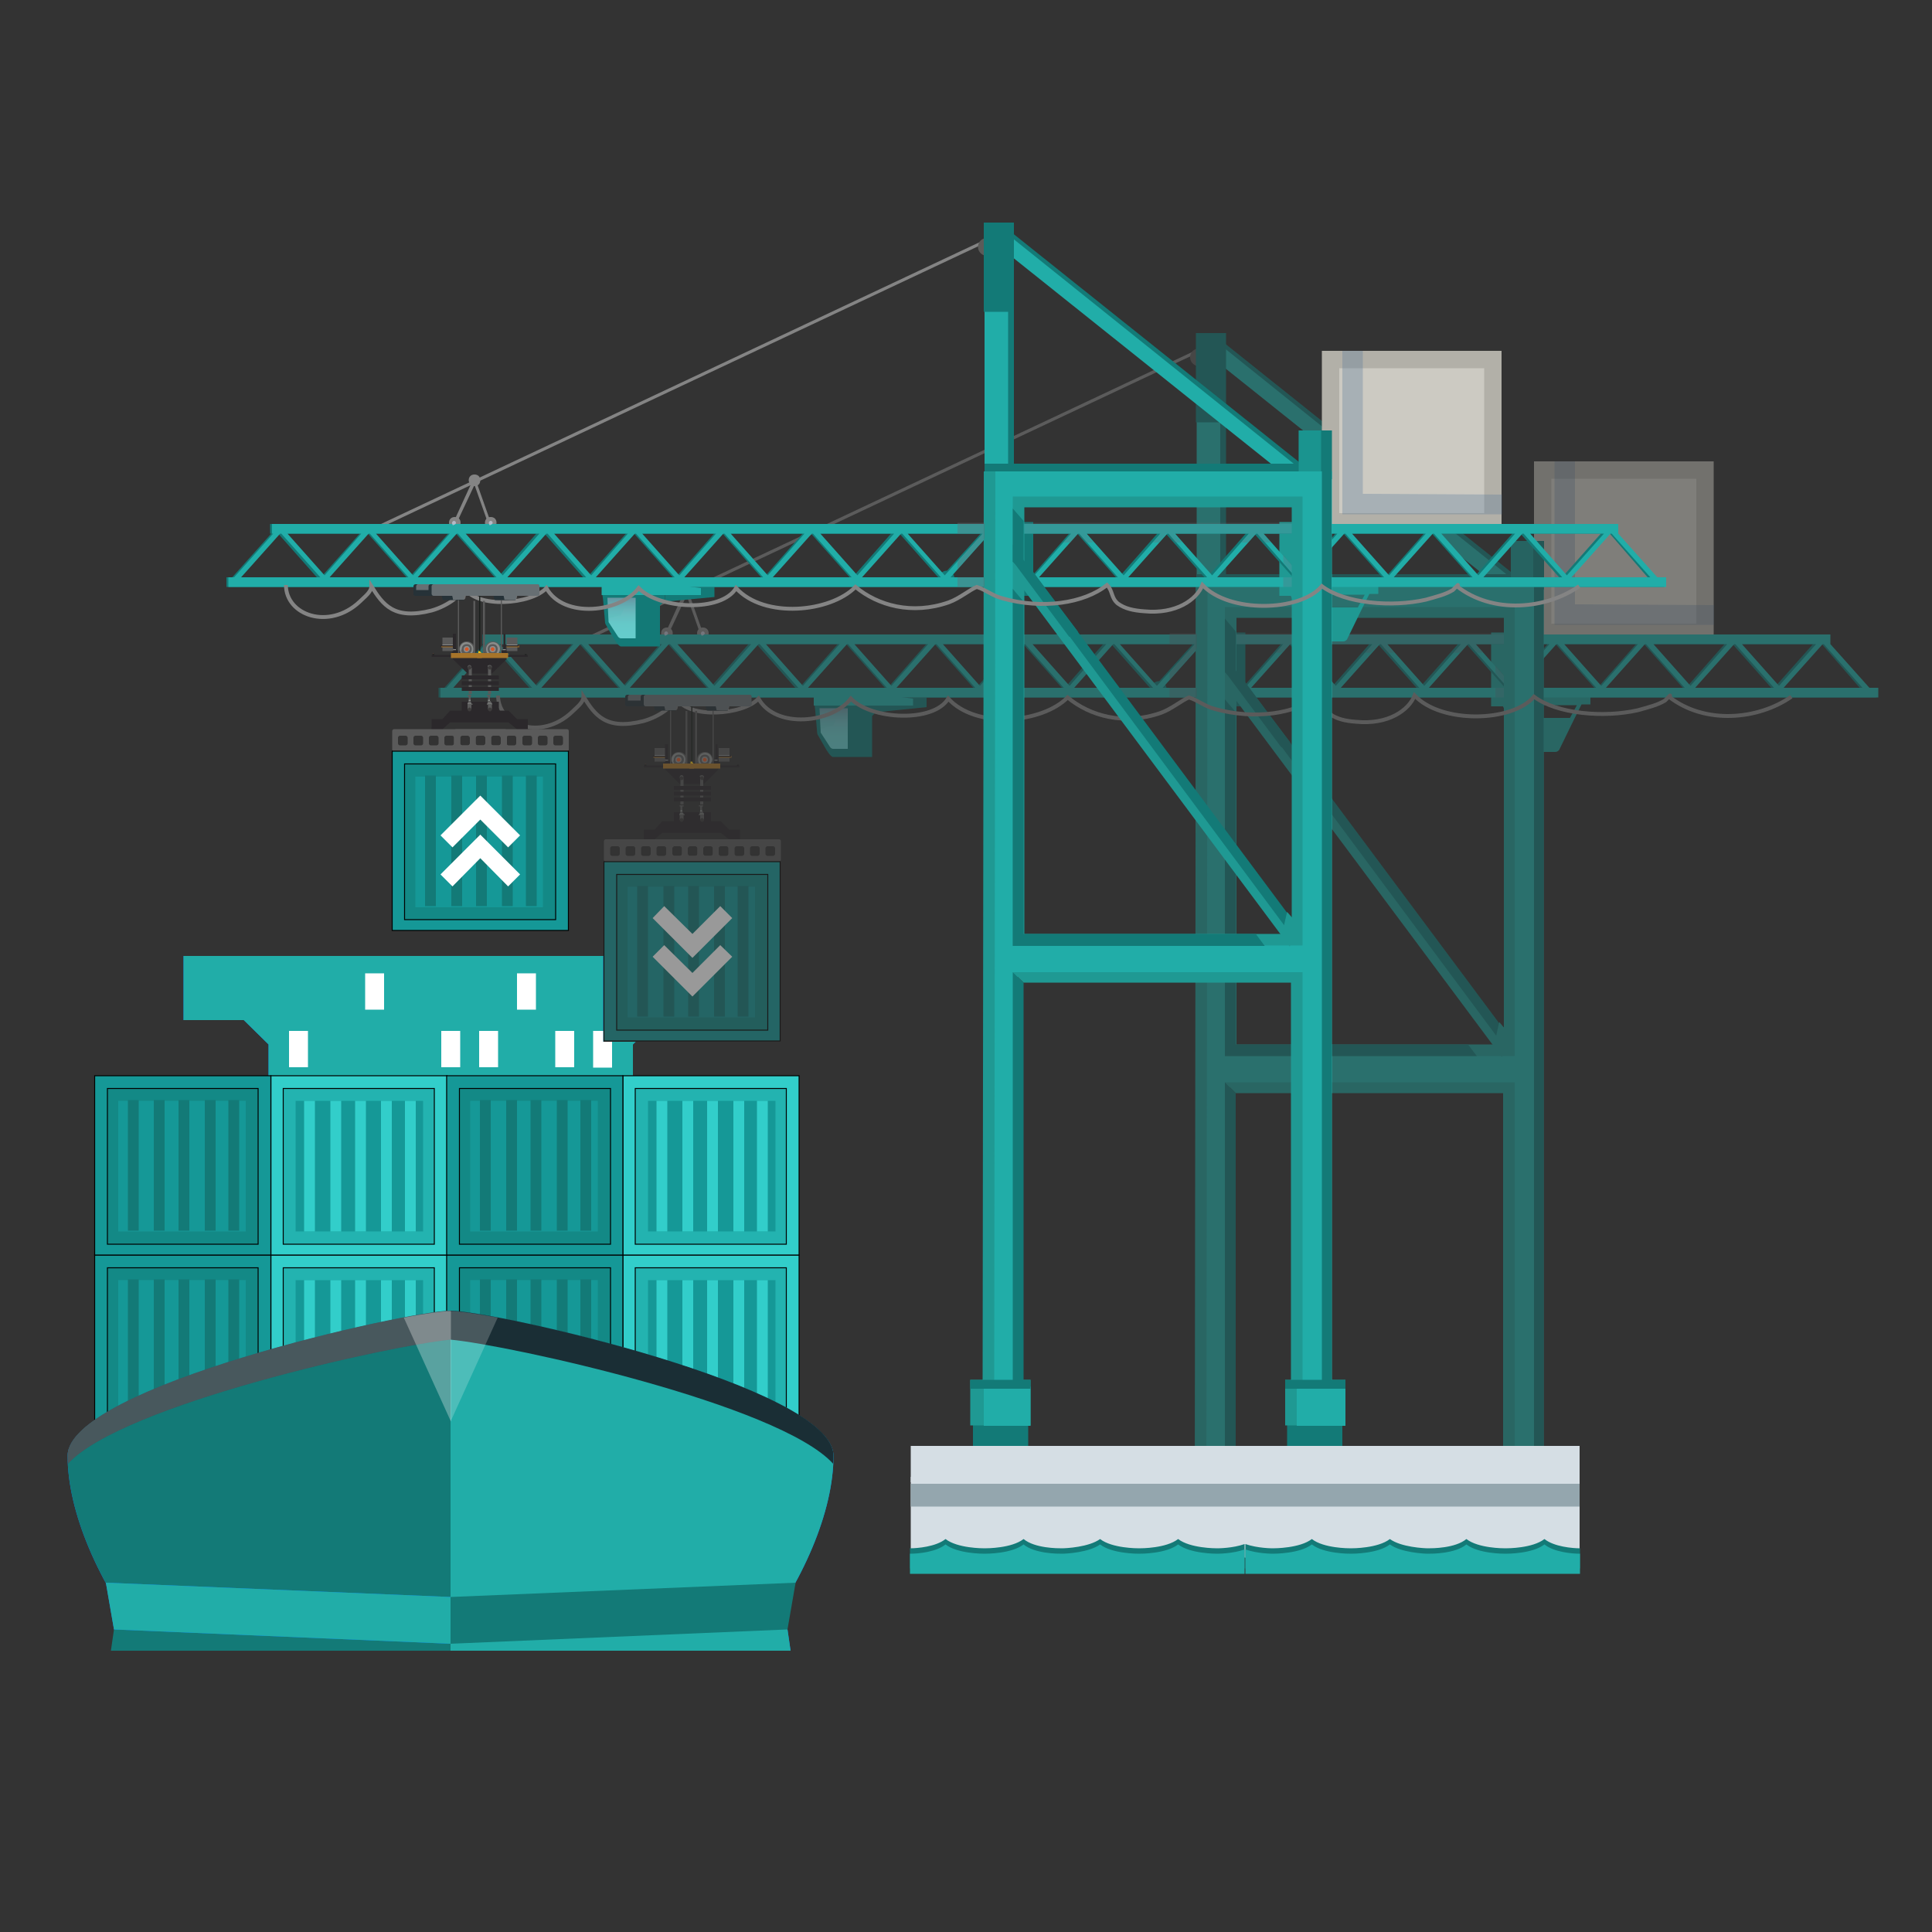 <?xml version="1.0" encoding="utf-8"?>
<!-- Generator: Adobe Illustrator 24.3.0, SVG Export Plug-In . SVG Version: 6.00 Build 0)  -->
<svg version="1.1" id="Layer_1" xmlns="http://www.w3.org/2000/svg" xmlns:xlink="http://www.w3.org/1999/xlink" x="0px" y="0px"
	 viewBox="0 0 500 500" style="enable-background:new 0 0 500 500;" xml:space="preserve">
<rect x="0" y="0" width="500" height="500" fill="#333333" stroke="none"/>
<style type="text/css">
	.st0{fill:#007CFF;}
	.st1{fill:#21ADA8;}
	.st2{fill:#FFFFFF;}
	.st3{opacity:0.5;}
	.st4{fill:#1F9993;}
	.st5{fill:#137A77;}
	.st6{fill:#848484;}
	.st7{fill:#CCCAC2;}
	.st8{fill:#B2B0A8;}
	.st9{fill-rule:evenodd;clip-rule:evenodd;fill:url(#SVGID_1_);}
	.st10{opacity:0.3;}
	.st11{fill:#616B74;}
	.st12{fill:#DD9A14;}
	.st13{opacity:0.3;fill:#537197;enable-background:new    ;}
	.st14{fill:#5B5B59;}
	.st15{opacity:0.3;fill-rule:evenodd;clip-rule:evenodd;fill:url(#SVGID_2_);enable-background:new    ;}
	.st16{opacity:0.4;}
	.st17{opacity:0.8;fill:#C3C6D8;enable-background:new    ;}
	.st18{fill:none;stroke:#848484;stroke-miterlimit:10;}
	.st19{fill:#5A5A5A;}
	.st20{fill:#2B282B;}
	.st21{fill:#D5572A;}
	.st22{fill:#1A1F1C;}
	.st23{fill:#8A8D8B;}
	.st24{fill:#F1C51B;}
	.st25{fill:#A6742A;}
	.st26{fill:#3C3A3A;}
	.st27{fill:#263238;}
	.st28{opacity:0.3;fill:#FFFFFF;enable-background:new    ;}
	.st29{fill:#769CA8;}
	.st30{opacity:0.5;fill:#537197;enable-background:new    ;}
	.st31{fill:#159897;}
	.st32{opacity:0.5;fill:#137A77;enable-background:new    ;}
	.st33{fill:#159897;stroke:#000000;stroke-width:0.25;stroke-miterlimit:10;}
	.st34{fill-rule:evenodd;clip-rule:evenodd;fill:url(#SVGID_3_);}
	.st35{opacity:0.3;fill-rule:evenodd;clip-rule:evenodd;fill:url(#SVGID_4_);enable-background:new    ;}
	.st36{opacity:0.5;fill:#32CECA;enable-background:new    ;}
	.st37{fill:#32CECA;stroke:#000000;stroke-width:0.25;stroke-miterlimit:10;}
	.st38{fill:#32CECA;}
	.st39{fill:#1A2E35;}
	.st40{opacity:0.2;fill:#FFFFFF;}
	.st41{opacity:0.3;fill:#FFFFFF;}
	.st42{fill:#D5DEE4;}
	.st43{fill:#94A6AE;}
</style>
<g>
	<polygon class="st0" points="156.1,269.6 156.1,247.4 47.5,247.4 47.5,264 63.1,264 69.5,270.3 69.5,355.6 163.8,355.6 
		163.8,270.3 164.5,269.6 	"/>
	<polygon class="st1" points="156.1,269.6 156.1,247.4 47.5,247.4 47.5,264 63.1,264 69.5,270.3 69.5,355.6 163.8,355.6 
		163.8,270.3 164.5,269.6 	"/>
	<rect x="94.5" y="251.9" class="st2" width="4.9" height="9.4"/>
	<rect x="133.8" y="251.9" class="st2" width="4.9" height="9.4"/>
	<rect x="74.8" y="266.8" class="st2" width="4.9" height="9.4"/>
	<rect x="114.2" y="266.8" class="st2" width="4.9" height="9.4"/>
	<rect x="124" y="266.8" class="st2" width="4.9" height="9.4"/>
	<rect x="143.7" y="266.8" class="st2" width="4.9" height="9.4"/>
	<polygon class="st2" points="156.1,269.6 156.1,266.8 153.5,266.8 153.5,276.3 158.4,276.3 158.4,269.6 	"/>
	<rect x="94.5" y="281.8" class="st2" width="4.9" height="9.4"/>
	<rect x="74.8" y="296.8" class="st2" width="4.9" height="9.4"/>
	<rect x="104.3" y="296.8" class="st2" width="4.9" height="9.4"/>
	<rect x="133.8" y="296.8" class="st2" width="4.9" height="9.4"/>
	<rect x="153.5" y="296.8" class="st2" width="4.9" height="9.4"/>
	<rect x="84.7" y="311.7" class="st2" width="4.9" height="9.4"/>
	<rect x="124" y="311.7" class="st2" width="4.9" height="9.4"/>
	<rect x="94.5" y="326.7" class="st2" width="4.9" height="9.4"/>
	<rect x="143.7" y="326.7" class="st2" width="4.9" height="9.4"/>
	<rect x="114.2" y="341.6" class="st2" width="4.9" height="9.4"/>
</g>
<g class="st3">
	<g>
		<rect x="385.9" y="163.7" class="st4" width="9.1" height="19.1"/>
		<rect x="319.3" y="163.7" class="st5" width="3" height="19.1"/>
		<path class="st5" d="M113.5,178v2.5h372.1V178h-2.3l-10.1-11.3l0,0v-2.5H124.8v2.5h0.3L115,178H113.5z M126.6,166.7h0.3l10.1,11.3
			h-20.4L126.6,166.7z M458.4,178H438l10.1-11.3h0.3L458.4,178z M450.1,166.7h19.1l-9.6,10.8L450.1,166.7z M436.8,177.5l-9.6-10.8
			h19.1L436.8,177.5z M435.5,178h-20.4l10.1-11.3h0.3L435.5,178z M413.9,177.5l-9.6-10.8h19.1L413.9,177.5z M412.6,178h-20.4
			l10.1-11.3h0.3L412.6,178z M391,177.5l-9.6-10.8h19.1L391,177.5z M389.5,178h-20.4l10.1-11.3h0.3L389.5,178z M367.8,177.5
			l-9.6-10.8h19.1L367.8,177.5z M366.6,178h-20.4l10.1-11.3h0.3L366.6,178z M344.9,177.5l-9.6-10.8h19.1L344.9,177.5z M343.7,178
			h-20.4l10.1-11.3h0.3L343.7,178z M322,177.5l-9.6-10.8h19.1L322,177.5z M320.8,178h-20.4l10.1-11.3h0.3L320.8,178z M298.9,177.5
			l-9.6-10.8h19.4L298.9,177.5z M297.6,178h-20.4l10.1-11.3h0.3L297.6,178z M276,177.5l-9.6-10.8h19.1L276,177.5z M274.8,178h-20.4
			l10.1-11.3h0.3L274.8,178z M253.1,177.5l-9.6-10.8h19.1L253.1,177.5z M251.9,178h-20.4l10.1-11.3h0.3L251.9,178z M230.2,177.5
			l-9.6-10.8h19.1L230.2,177.5z M229,178h-20.4l10.1-11.3h0.3L229,178z M207.3,177.5l-9.6-10.8h19.1L207.3,177.5z M205.8,178h-20.4
			l10.1-11.3h0.3L205.8,178z M184.2,177.5l-9.6-10.8h19.1L184.2,177.5z M182.9,178h-20.4l10.1-11.3h0.3L182.9,178z M161.3,177.5
			l-9.6-10.8h19.1L161.3,177.5z M160,178h-20.4l10.1-11.3h0.3L160,178z M138.4,177.5l-9.6-10.8H148L138.4,177.5z M481.3,178h-20.4
			l10.1-11.3h0.5L481.3,178z"/>
		<path class="st6" d="M180.4,163.9c0-0.8,0.5-1.5,1.5-1.5c0.8,0,1.5,0.5,1.5,1.5c0,0.8-0.8,1.5-1.5,1.5
			C181.2,165.4,180.4,164.7,180.4,163.9z"/>
		<path class="st6" d="M171.1,163.9c0-0.8,0.5-1.5,1.5-1.5c0.8,0,1.5,0.5,1.5,1.5c0,0.8-0.5,1.5-1.5,1.5S171.1,164.7,171.1,163.9z"
			/>
		<polygon class="st5" points="227,184.3 239.8,183 239.8,180.5 227,180.5 		"/>
		<g>
			<rect x="399.3" y="121.7" class="st7" width="42" height="42"/>
			<path class="st8" d="M401.5,123.9H439v37.5h-37.5V123.9L401.5,123.9z M397,119.4v46.5h46.5v-46.5H397L397,119.4z"/>
		</g>
		<path class="st4" d="M386.2,182.3h2.5l2.3,4.5l0,0l3.5,7.3c0.3,0.3,0.5,0.5,1,0.5h7c0.5,0,0.8-0.3,1-0.5l3.8-7.8l0,0l2-4h2.3v-2.5
			h-1.8l-0.3-0.3v0.3h-20.9l-0.3-0.3l-0.5,0.3h-1.8V182.3z M390,182.5h18.1l-1.8,3.3h-14.6L390,182.5z"/>
		<g>
			<polygon class="st6" points="172.4,165.4 177.7,154.1 181.7,165.4 182.4,165.2 177.7,151.8 171.6,165.2 			"/>
		</g>
		<g>
			
				<rect x="143.1" y="127.6" transform="matrix(0.905 -0.426 0.426 0.905 -32.509 110.575)" class="st6" width="176.1" height="0.8"/>
		</g>
		<path class="st5" d="M297.9,178.3c0-1,0.8-2,2-2c1,0,2,0.8,2,2c0,1-0.8,2-2,2C298.7,180.3,297.9,179.3,297.9,178.3z"/>
		<g>
			<g>
				<path class="st5" d="M211.6,190.1l2,3.5c0,0,1.3,2.3,2,2.3c1.5,0,10.1,0,10.1,0v-10.6l1.3-1.3v-3.3c0,0-0.3-1.3-1.5-1.3
					c-3.3,0-12.6,0-13.8,0s-1,0.5-1,1c0,0.3,0,1.3,0,1.3l0.3,2.3l0.5,5.8L211.6,190.1z"/>
				
					<linearGradient id="SVGID_1_" gradientUnits="userSpaceOnUse" x1="1326.679" y1="308.031" x2="1326.679" y2="319.917" gradientTransform="matrix(-1 0 0 -1 1542.445 502)">
					<stop  offset="0.126" style="stop-color:#65CCCB"/>
					<stop  offset="0.344" style="stop-color:#65C8C8"/>
					<stop  offset="0.562" style="stop-color:#67BCBF"/>
					<stop  offset="0.779" style="stop-color:#69A8B0"/>
					<stop  offset="0.955" style="stop-color:#6C92A0"/>
				</linearGradient>
				<path class="st9" d="M212.4,189.6l-0.3-6.3h7.3v7v3.5c0,0-1.8,0-3.8,0c-0.5,0-0.8-0.5-0.8-0.5L212.4,189.6z"/>
			</g>
			<path class="st1" d="M236.3,180.8v1.8h-25.7v-0.8c0,0,0-1,0-1.3c0-0.5,0-1,0.8-1H226C226.7,179.5,236.3,180.8,236.3,180.8z"/>
		</g>
		<path class="st1" d="M114,178v2.5h372.1V178h-2.3l-10.1-11.3l0,0v-2.5H125.3v2.5h0.3L115.5,178H114z M127.3,166.7h0.3l10.1,11.3
			h-20.4L127.3,166.7z M459.1,178h-20.4l10.1-11.3h0.3L459.1,178z M450.8,166.7H470l-9.6,10.8L450.8,166.7z M437.5,177.5l-9.6-10.8
			h19.1L437.5,177.5z M436,178h-20.4l10.1-11.3h0.3L436,178z M414.4,177.5l-9.6-10.8h19.1L414.4,177.5z M413.1,178h-20.4l10.1-11.3
			h0.3L413.1,178z M391.5,177.5l-9.6-10.8H401L391.5,177.5z M390.2,178h-20.4l10.1-11.3h0.3L390.2,178z M368.6,177.5l-9.6-10.8h19.1
			L368.6,177.5z M367.3,178H347l10.1-11.3h0.3L367.3,178z M345.7,177.5l-9.6-10.8h19.1L345.7,177.5z M344.2,178h-20.4l10.1-11.3h0.3
			L344.2,178z M322.6,177.5l-9.6-10.8h19.1L322.6,177.5z M321.3,178h-20.4l10.1-11.3h0.3L321.3,178z M299.4,177.5l-9.6-10.8h19.4
			L299.4,177.5z M298.4,178H278l10.1-11.3h0.3L298.4,178z M276.8,177.5l-9.6-10.8h19.1L276.8,177.5z M275.3,178h-20.4l10.1-11.3h0.3
			L275.3,178z M253.6,177.5l-9.6-10.8h19.1L253.6,177.5z M252.4,178H232l10.1-11.3h0.3L252.4,178z M230.7,177.5l-9.6-10.8h19.1
			L230.7,177.5z M229.5,178h-20.4l10.1-11.3h0.3L229.5,178z M207.8,177.5l-9.6-10.8h19.1L207.8,177.5z M206.6,178h-20.4l10.1-11.3
			h0.3L206.6,178z M184.9,177.5l-9.6-10.8h19.1L184.9,177.5z M183.4,178h-20.4l10.1-11.3h0.3L183.4,178z M161.8,177.5l-9.6-10.8
			h19.1L161.8,177.5z M160.5,178h-20.4l10.1-11.3h0.3L160.5,178z M138.9,177.5l-9.6-10.8h19.1L138.9,177.5z M482,178h-20.4
			l10.1-11.3h0.3L482,178z"/>
		<rect x="388" y="391.5" class="st5" width="14.3" height="11.8"/>
		<rect x="306.7" y="391.5" class="st5" width="14.3" height="11.8"/>
		<g>
			<polygon class="st5" points="393,154.4 394.5,150.8 314.5,86.9 313,90.5 			"/>
		</g>
		<g>
			<polygon class="st1" points="391.7,154.9 393.2,151.3 313.5,87.4 311.7,91 			"/>
		</g>
		<g class="st10">
			<polygon class="st11" points="395.8,166.7 381.9,166.7 383.9,168.9 382.2,168.9 380.2,166.7 379.9,166.7 377.9,168.9 
				376.1,168.9 378.1,166.7 358.8,166.7 360.8,168.9 359,168.9 357.3,166.7 356.8,166.7 354.8,168.9 353.2,168.9 355.3,166.7 
				335.9,166.7 337.9,168.9 336.1,168.9 334.1,166.7 333.9,166.7 331.9,168.9 330.1,168.9 332.1,166.7 314.8,166.7 314.8,163.9 
				395.8,163.9 			"/>
			<polygon class="st11" points="314.8,178 321.3,178 314.8,170.7 314.8,168.7 322.6,177.5 322.8,177.3 322.8,180.5 314.8,180.5 			
				"/>
			<polygon class="st11" points="387,178 390.2,178 387,174.2 387,172.2 391.5,177.5 395.8,172.7 395.8,174.5 392.7,178 395.8,178 
				395.8,180.5 387,180.5 			"/>
		</g>
		<g>
			<rect x="309.7" y="86.2" class="st1" width="7.5" height="66.2"/>
		</g>
		<g>
			<rect x="391" y="140" class="st5" width="8.6" height="12.6"/>
		</g>
		<rect x="387.5" y="385.7" class="st4" width="15.6" height="11.8"/>
		<rect x="305.9" y="385.7" class="st4" width="15.6" height="11.8"/>
		<rect x="309.7" y="148.6" class="st5" width="89.8" height="2"/>
		<rect x="390.2" y="384.5" class="st12" width="9.3" height="1.3"/>
		<rect x="309.5" y="384.5" class="st12" width="9.3" height="1.3"/>
		<polygon class="st13" points="402.3,161.7 443.6,161.7 443.6,156.6 407.6,156.4 407.6,119.4 402.3,119.4 		"/>
		<path class="st1" d="M309.5,150.6v247h12.1v-10.1l-3.3-1.5V280.9h72.2v116.7H403v-10.1l-3.5-1.3V150.6H309.5z M318.3,271.8V158.4
			h72.2v113.5H318.3z"/>
		<g>
			<polygon class="st5" points="389.5,271.8 391.7,269.8 317,169.5 317,174 			"/>
		</g>
		<path class="st14" d="M308,92.5c0-1.3,1-2.3,2.3-2.3s2.3,1,2.3,2.3c0,1.3-1,2.3-2.3,2.3C309,94.7,308,93.7,308,92.5z"/>
		<path class="st6" d="M176.1,152.8c0-0.8,0.5-1.5,1.5-1.5c0.8,0,1.5,0.5,1.5,1.5c0,0.8-0.5,1.5-1.5,1.5
			C176.9,154.4,176.1,153.6,176.1,152.8z"/>
		<g>
			<g>
				<g>
					<g>
						<path class="st4" d="M317,157.1h75v116.2h-75V157.1z M389.2,159.9H320v110.4h69.2V159.9z"/>
					</g>
				</g>
			</g>
		</g>
		<g>
			<g>
				<path class="st4" d="M312.2,386.2l0.3-235.6h-3l-0.3,235.6H312.2z"/>
			</g>
		</g>
		<g>
			<g>
				<g>
					<g>
						<path class="st4" d="M319.8,282.9H389V386h3V280.1h-75L319.8,282.9z"/>
					</g>
				</g>
			</g>
		</g>
		<g>
			<g>
				<g>
					<polygon class="st4" points="388.7,273.6 389.5,271.1 319.8,177.3 318.8,179.8 					"/>
				</g>
			</g>
		</g>
		<polygon class="st5" points="333.9,192.1 318.8,172.2 317.3,174.2 331.6,193.4 		"/>
		<polygon class="st5" points="319.8,184.3 319.8,270.3 379.9,270.3 382.2,273.3 317,273.3 317,181 		"/>
		<polygon class="st5" points="317,174 317,160.1 319.8,163.4 319.8,176.5 		"/>
		<polygon class="st4" points="387.2,271.6 387.2,268.1 388,264.5 390.2,267.1 389.2,271.8 		"/>
		<rect x="397" y="149.6" class="st5" width="2.5" height="236.6"/>
		<g>
			<polygon class="st5" points="309.5,109.3 315.8,109.3 315.8,149.1 317.3,149.1 317.3,86.2 309.5,86.2 			"/>
		</g>
		
			<linearGradient id="SVGID_2_" gradientUnits="userSpaceOnUse" x1="1326.805" y1="313.49" x2="1326.805" y2="319.281" gradientTransform="matrix(-1 0 0 -1 1542.445 502)">
			<stop  offset="0.126" style="stop-color:#56BDBC"/>
			<stop  offset="0.344" style="stop-color:#56B9B9"/>
			<stop  offset="0.562" style="stop-color:#58ADB0"/>
			<stop  offset="0.779" style="stop-color:#5A99A1"/>
			<stop  offset="0.955" style="stop-color:#5D8391"/>
		</linearGradient>
		<polygon class="st15" points="212.4,188.6 212.1,183.3 219.2,183.3 219.2,186.1 216.4,186.1 215.6,187.8 		"/>
		<rect x="387.5" y="385.7" class="st5" width="15.6" height="2.3"/>
		<rect x="305.9" y="385.7" class="st5" width="15.6" height="2.3"/>
		<polygon class="st5" points="317,280.1 317,386 319.8,386 319.8,282.9 		"/>
		<g class="st16">
			<polygon class="st11" points="309.7,167.9 302.7,176 302.7,174 309.2,166.7 302.7,166.7 302.7,163.9 309.7,163.9 			"/>
			<rect x="302.7" y="178" class="st11" width="7" height="2.5"/>
		</g>
		<path class="st17" d="M181.4,163.9c0-0.3,0.3-0.5,0.5-0.5c0.3,0,0.5,0.3,0.5,0.5s-0.3,0.5-0.5,0.5
			C181.7,164.7,181.4,164.4,181.4,163.9z"/>
		<path class="st17" d="M171.9,163.9c0-0.3,0.3-0.5,0.5-0.5c0.3,0,0.5,0.3,0.5,0.5s-0.3,0.5-0.5,0.5
			C172.1,164.7,171.9,164.4,171.9,163.9z"/>
		<g class="st3">
			<rect x="391" y="140" class="st1" width="5.8" height="10.8"/>
		</g>
		<path id="path454598_1_" class="st18" d="M128.9,180c0,7.8,11.1,11.8,19.1,4.3c1.3-1.3,3-2.5,3-4c3,4.8,5.8,8.8,15.6,6.3
			c4.5-1.3,7.5-4,8.6-5.8c3,5.3,17.1,4.3,21.1,0c4.5,8,19.1,6.3,23.9,0c5.3,5.5,21.4,6.3,25.2,0c7.3,8,24.4,6.3,30.9-0.3
			c5.8,4.8,14.6,7.3,24.1,4c2.8-1,5.5-3.3,7.3-4c2.5,0.8,4,2.3,6.8,3c10.1,2.8,20.9,1.3,26.9-3.5c1.5,1.5,1,3.3,2.8,4.8
			c1.8,1.3,4,1.8,6.8,2c8.3,0.8,13.6-3,15.1-6.8c6.8,7.3,25.2,7,30.9,0.3c6,4.5,18.1,5.5,26.9,3.5c2.8-0.8,5-1.3,7-2.5
			c0.3-0.3,2-2,1-1c9.3,7.3,23.1,6,31.7,0"/>
		<g>
			<g>
				<rect x="184.4" y="181.8" class="st19" width="0.3" height="16.1"/>
			</g>
			<g>
				<rect x="173.4" y="181.8" class="st19" width="0.3" height="16.1"/>
			</g>
			<g>
				<rect x="179.9" y="184" class="st19" width="0.5" height="14.1"/>
			</g>
			<g>
				<rect x="177.4" y="184" class="st19" width="0.5" height="14.1"/>
			</g>
			<polygon class="st20" points="168.1,214.7 169.4,214.7 171.4,212.5 186.5,212.5 188.7,214.7 190.5,214.7 191.5,214.7 
				191.5,217.2 188.7,217.2 186.5,215.5 171.4,215.5 169.4,217.2 166.6,217.2 166.6,214.7 			"/>
			<polygon class="st20" points="171.4,214.7 186.5,214.7 188.7,216.7 191.5,216.7 191.5,217.2 188.7,217.2 186.5,215.5 
				171.4,215.5 169.4,217.2 166.6,217.2 166.6,216.7 169.4,216.7 			"/>
			<rect x="174.4" y="210.2" class="st20" width="9.6" height="2.8"/>
			<polygon class="st20" points="172.1,197.9 186,197.9 186,199.1 182.2,202.9 175.9,202.9 172.1,199.1 			"/>
			<g>
				<g>
					<g>
						<g>
							<g>
								<g>
									<path class="st21" d="M190.7,197.9L190.7,197.9L190.7,197.9C191,197.9,191,197.9,190.7,197.9L190.7,197.9
										C191,197.6,191,197.6,190.7,197.9L190.7,197.9C190.7,197.6,190.7,197.6,190.7,197.9L190.7,197.9z"/>
									<rect x="190.7" y="197.9" class="st22" width="0.5" height="0.3"/>
								</g>
							</g>
							<rect x="184.4" y="198.1" class="st20" width="7" height="0.5"/>
						</g>
					</g>
					<g>
						<g>
							<path class="st19" d="M180.7,197.9c-0.3-0.3-0.3-0.8-0.3-1.3c0-1.3,1-2,2-2c1.3,0,2,1,2,2c0,0.5-0.3,0.8-0.3,1.3H180.7z"/>
							<path class="st23" d="M181.2,197.9c-0.3-0.3-0.5-0.8-0.5-1.3c0-1,0.8-1.8,1.8-1.8s1.8,0.8,1.8,1.8c0,0.5-0.3,0.8-0.5,1.3
								H181.2z"/>
							<path class="st19" d="M183.2,197.9h-1.3c-0.5-0.3-0.8-0.8-0.8-1.3c0-0.8,0.5-1.3,1.3-1.3s1.3,0.5,1.3,1.3
								C183.7,197.1,183.4,197.6,183.2,197.9z"/>
							<path class="st23" d="M182.4,197.4c0.5,0,0.8-0.3,0.8-0.8c0-0.5-0.3-0.8-0.8-0.8s-0.8,0.3-0.8,0.8S181.9,197.4,182.4,197.4z"
								/>
							<path class="st21" d="M182.4,197.1c0.3,0,0.5-0.3,0.5-0.5s-0.3-0.5-0.5-0.5c-0.3,0-0.5,0.3-0.5,0.5
								C181.9,196.9,182.2,197.1,182.4,197.1z"/>
						</g>
						<rect x="178.9" y="181.5" class="st22" width="0.3" height="15.8"/>
						<g>
							<g>
								<g>
									<rect x="184.9" y="196.4" class="st20" width="0.8" height="0.8"/>
									<rect x="184.9" y="196.6" class="st23" width="0.8" height="0.3"/>
									<rect x="184.7" y="196.9" class="st20" width="1.5" height="0.8"/>
								</g>
								<g>
									<rect x="178.9" y="197.4" class="st24" width="0.5" height="0.3"/>
									<rect x="178.7" y="197.1" class="st24" width="0.5" height="0.5"/>
								</g>
							</g>
							<rect x="178.4" y="197.6" class="st25" width="8" height="1.3"/>
						</g>
					</g>
					<rect x="186" y="193.6" class="st19" width="2.8" height="3.5"/>
					<rect x="186" y="195.4" class="st23" width="2.8" height="0.5"/>
					<rect x="186" y="195.6" class="st25" width="3.3" height="0.5"/>
					<polygon class="st20" points="185.7,192.6 185.7,195.6 189.2,195.6 189.2,195.9 185.7,195.9 185.7,196.4 185.2,196.4 
						185.2,192.6 					"/>
				</g>
				<g>
					<g>
						<g>
							<g>
								<g>
									<path class="st21" d="M167.1,197.9L167.1,197.9L167.1,197.9C167.1,197.9,166.8,197.9,167.1,197.9L167.1,197.9
										C166.8,197.6,167.1,197.6,167.1,197.9L167.1,197.9C167.1,197.6,167.1,197.6,167.1,197.9L167.1,197.9z"/>
									<rect x="166.8" y="197.9" class="st22" width="0.5" height="0.3"/>
								</g>
							</g>
							<rect x="166.6" y="198.1" class="st20" width="7" height="0.5"/>
						</g>
					</g>
					<g>
						<g>
							<path class="st19" d="M177.4,197.9c0.3-0.3,0.3-0.8,0.3-1.3c0-1.3-1-2-2-2c-1.3,0-2,1-2,2c0,0.5,0.3,0.8,0.3,1.3H177.4z"/>
							<path class="st23" d="M176.9,197.9c0.3-0.3,0.5-0.8,0.5-1.3c0-1-0.8-1.8-1.8-1.8s-1.8,0.8-1.8,1.8c0,0.5,0.3,0.8,0.5,1.3
								H176.9z"/>
							<path class="st19" d="M174.9,197.9h1.3c0.5-0.3,0.8-0.8,0.8-1.3c0-0.8-0.5-1.3-1.3-1.3c-0.8,0-1.3,0.5-1.3,1.3
								C174.1,197.1,174.4,197.6,174.9,197.9z"/>
							<path class="st23" d="M175.6,197.4c-0.5,0-0.8-0.3-0.8-0.8c0-0.5,0.3-0.8,0.8-0.8c0.5,0,0.8,0.3,0.8,0.8
								C176.4,197.1,175.9,197.4,175.6,197.4z"/>
							<path class="st21" d="M175.6,197.1c-0.3,0-0.5-0.3-0.5-0.5s0.3-0.5,0.5-0.5c0.3,0,0.5,0.3,0.5,0.5
								C176.1,196.9,175.9,197.1,175.6,197.1z"/>
						</g>
						<g>
							<g>
								<g>
									<rect x="172.1" y="196.4" class="st20" width="0.8" height="0.8"/>
									<rect x="172.1" y="196.6" class="st23" width="0.8" height="0.3"/>
									<rect x="171.9" y="196.9" class="st20" width="1.5" height="0.8"/>
								</g>
							</g>
							<rect x="171.6" y="197.6" class="st25" width="8" height="1.3"/>
						</g>
					</g>
					<rect x="169.4" y="193.6" class="st19" width="2.8" height="3.5"/>
					<rect x="169.4" y="195.4" class="st23" width="2.8" height="0.5"/>
					<rect x="169.1" y="195.6" class="st25" width="3.3" height="0.5"/>
					<polygon class="st20" points="168.9,195.6 172.1,195.6 172.1,192.6 172.9,192.6 172.9,196.4 172.1,196.4 172.1,195.9 
						168.9,195.9 					"/>
				</g>
			</g>
			<g>
				<g>
					<g>
						<rect x="181.2" y="208.4" class="st19" width="0.5" height="1.8"/>
						<rect x="181.2" y="209.7" class="st23" width="0.5" height="0.3"/>
						<polygon class="st19" points="181.2,210 181.9,210 182.2,211 180.9,211 						"/>
						<polygon class="st23" points="182.2,211 180.9,211 181.2,210.5 182.2,210.5 						"/>
						<rect x="180.9" y="210.7" class="st19" width="1.3" height="0.3"/>
						<g>
							<rect x="181.2" y="201.4" class="st19" width="0.8" height="6.8"/>
							<polygon class="st23" points="181.9,208.2 181.2,208.2 181.2,208.2 							"/>
							<polygon class="st19" points="181.9,208.4 181.2,208.4 181.2,208.7 181.9,208.7 							"/>
							<rect x="180.9" y="208.4" class="st19" width="1" height="0.3"/>
						</g>
					</g>
					<path class="st19" d="M182.2,211v1c0,0.3-0.3,0.5-0.5,0.5c-0.3,0-0.5-0.3-0.5-0.5v-1H182.2z"/>
					<path class="st19" d="M181.7,200.6c0.3,0,0.5,0.3,0.5,0.5s-0.3,0.5-0.5,0.5c-0.3,0-0.5-0.3-0.5-0.5
						C180.9,200.9,181.2,200.6,181.7,200.6z"/>
					<path class="st26" d="M181.2,201.4c0,0.3,0.3,0.5,0.5,0.5c0.3,0,0.5-0.3,0.5-0.5s-0.3-0.5-0.5-0.5
						C181.4,200.9,181.2,201.1,181.2,201.4z"/>
					<path class="st26" d="M181.2,212.2c0,0.3,0.3,0.5,0.5,0.5c0.3,0,0.5-0.3,0.5-0.5c0-0.3-0.3-0.5-0.5-0.5
						C181.4,211.7,181.2,212,181.2,212.2z"/>
				</g>
				<g>
					<g>
						<rect x="176.1" y="208.4" class="st19" width="0.5" height="1.8"/>
						<rect x="176.1" y="209.7" class="st23" width="0.5" height="0.3"/>
						<polygon class="st19" points="176.1,210 176.6,210 176.9,211 175.9,211 						"/>
						<polygon class="st23" points="176.9,211 175.9,211 175.9,210.5 176.9,210.5 						"/>
						<rect x="175.9" y="210.7" class="st19" width="1.3" height="0.3"/>
						<g>
							<rect x="176.1" y="201.4" class="st19" width="0.8" height="6.8"/>
							<polygon class="st23" points="176.9,208.2 176.1,208.2 176.1,208.2 							"/>
							<polygon class="st19" points="176.9,208.4 176.1,208.4 176.1,208.7 176.6,208.7 							"/>
							<rect x="175.9" y="208.4" class="st19" width="1" height="0.3"/>
						</g>
					</g>
					<path class="st19" d="M176.9,211v1c0,0.3-0.3,0.5-0.5,0.5c-0.3,0-0.5-0.3-0.5-0.5v-1H176.9z"/>
					<path class="st19" d="M176.4,200.6c0.3,0,0.5,0.3,0.5,0.5s-0.3,0.5-0.5,0.5c-0.3,0-0.5-0.3-0.5-0.5
						C175.9,200.9,176.1,200.6,176.4,200.6z"/>
					<path class="st26" d="M175.9,201.4c0,0.3,0.3,0.5,0.5,0.5c0.3,0,0.5-0.3,0.5-0.5s-0.3-0.5-0.5-0.5
						C176.1,200.9,175.9,201.1,175.9,201.4z"/>
					<path class="st26" d="M175.9,212.2c0,0.3,0.3,0.5,0.5,0.5c0.3,0,0.5-0.3,0.5-0.5c0-0.3-0.3-0.5-0.5-0.5
						C176.1,211.7,175.9,212,175.9,212.2z"/>
				</g>
			</g>
			<g>
				<g>
					<g>
						<path class="st19" d="M185.5,217.2h-28.7c-0.3,0-0.5,0.3-0.5,0.5v4.8c0,0.3,0.3,0.5,0.5,0.5h28.7c0.3,0,0.5-0.3,0.5-0.5v-4.8
							C186,217.5,185.8,217.2,185.5,217.2z M160.4,221c0,0.3-0.3,0.5-0.5,0.5h-1.5c-0.3,0-0.5-0.3-0.5-0.5v-1.5
							c0-0.3,0.3-0.5,0.5-0.5h1.5c0.3,0,0.5,0.3,0.5,0.5V221z M164.4,221c0,0.3-0.3,0.5-0.5,0.5h-1.5c-0.3,0-0.5-0.3-0.5-0.5v-1.5
							c0-0.3,0.3-0.5,0.5-0.5h1.5c0.3,0,0.5,0.3,0.5,0.5V221z M168.4,221c0,0.3-0.3,0.5-0.5,0.5h-1.5c-0.3,0-0.5-0.3-0.5-0.5v-1.5
							c0-0.3,0.3-0.5,0.5-0.5h1.5c0.3,0,0.5,0.3,0.5,0.5V221z M172.4,221c0,0.3-0.3,0.5-0.5,0.5h-1.5c-0.3,0-0.5-0.3-0.5-0.5v-1.5
							c0-0.3,0.3-0.5,0.5-0.5h1.5c0.3,0,0.5,0.3,0.5,0.5V221z M176.5,221c0,0.3-0.3,0.5-0.5,0.5h-1.5c-0.3,0-0.5-0.3-0.5-0.5v-1.5
							c0-0.3,0.3-0.5,0.5-0.5h1.5c0.3,0,0.5,0.3,0.5,0.5V221z M180.5,221c0,0.3-0.3,0.5-0.5,0.5h-1.5c-0.3,0-0.5-0.3-0.5-0.5v-1.5
							c0-0.3,0.3-0.5,0.5-0.5h1.5c0.3,0,0.5,0.3,0.5,0.5V221z M184.5,221c0,0.3-0.3,0.5-0.5,0.5h-1.5c-0.3,0-0.5-0.3-0.5-0.5v-1.5
							c0-0.3,0.3-0.5,0.5-0.5h1.5c0.3,0,0.5,0.3,0.5,0.5V221z"/>
					</g>
				</g>
			</g>
			<g>
				<g>
					<g>
						<path class="st19" d="M201.6,217.2h-28.7c-0.3,0-0.5,0.3-0.5,0.5v4.8c0,0.3,0.3,0.5,0.5,0.5h28.7c0.3,0,0.5-0.3,0.5-0.5v-4.8
							C202.1,217.5,201.9,217.2,201.6,217.2z M176.5,221c0,0.3-0.3,0.5-0.5,0.5h-1.5c-0.3,0-0.5-0.3-0.5-0.5v-1.5
							c0-0.3,0.3-0.5,0.5-0.5h1.5c0.3,0,0.5,0.3,0.5,0.5V221z M180.5,221c0,0.3-0.3,0.5-0.5,0.5h-1.5c-0.3,0-0.5-0.3-0.5-0.5v-1.5
							c0-0.3,0.3-0.5,0.5-0.5h1.5c0.3,0,0.5,0.3,0.5,0.5V221z M184.5,221c0,0.3-0.3,0.5-0.5,0.5h-1.5c-0.3,0-0.5-0.3-0.5-0.5v-1.5
							c0-0.3,0.3-0.5,0.5-0.5h1.5c0.3,0,0.5,0.3,0.5,0.5V221z M188.5,221c0,0.3-0.3,0.5-0.5,0.5h-1.5c-0.3,0-0.5-0.3-0.5-0.5v-1.5
							c0-0.3,0.3-0.5,0.5-0.5h1.5c0.3,0,0.5,0.3,0.5,0.5V221z M192.6,221c0,0.3-0.3,0.5-0.5,0.5h-1.5c-0.3,0-0.5-0.3-0.5-0.5v-1.5
							c0-0.3,0.3-0.5,0.5-0.5h1.5c0.3,0,0.5,0.3,0.5,0.5V221z M196.6,221c0,0.3-0.3,0.5-0.5,0.5h-1.5c-0.3,0-0.5-0.3-0.5-0.5v-1.5
							c0-0.3,0.3-0.5,0.5-0.5h1.5c0.3,0,0.5,0.3,0.5,0.5V221z M200.6,221c0,0.3-0.3,0.5-0.5,0.5h-1.5c-0.3,0-0.5-0.3-0.5-0.5v-1.5
							c0-0.3,0.3-0.5,0.5-0.5h1.5c0.3,0,0.5,0.3,0.5,0.5V221z"/>
					</g>
				</g>
			</g>
			<rect x="174.4" y="203.4" class="st20" width="9.6" height="1"/>
			<rect x="174.4" y="204.9" class="st20" width="9.6" height="1"/>
			<rect x="174.4" y="206.4" class="st20" width="9.6" height="1"/>
			<g>
				<path class="st27" d="M173.1,182.3h-1.5h-2.5l0.3,1.3c0,0.3,0.3,0.3,0.3,0.3h2.5l0,0h2.5c0.3,0,0.3,0,0.3-0.3l0.3-1.3H173.1z"/>
				<path class="st28" d="M174.9,183.8h-2.5c-0.3,0-0.3,0-0.3-0.3l-0.3-1.3h3.8l-0.3,1.3C175.1,183.8,174.9,183.8,174.9,183.8z"/>
			</g>
			<g>
				<path class="st27" d="M186.5,182.3h-1.5h-2.5l0.3,1.3c0,0.3,0.3,0.3,0.3,0.3h2.5l0,0h2.5c0.3,0,0.3,0,0.3-0.3l0.3-1.3H186.5z"/>
				<path class="st28" d="M188.2,183.8h-2.5c-0.3,0-0.3,0-0.3-0.3l-0.3-1.3h3.8l-0.3,1.3C188.5,183.8,188.2,183.8,188.2,183.8z"/>
			</g>
			<g>
				<path class="st27" d="M183.9,180.3v2c0,0.3-0.3,0.5-0.5,0.5h-21.1c-0.3,0-0.5-0.3-0.5-0.5v-2c0-0.3,0.3-0.5,0.5-0.5h21.1
					C183.7,179.8,183.9,180,183.9,180.3z"/>
				<path class="st28" d="M183.9,180.3v2c0,0.3-0.3,0.5-0.5,0.5h-20.4c-0.3,0-0.5-0.3-0.5-0.5v-2c0-0.3,0.3-0.5,0.5-0.5h20.4
					C183.7,179.8,183.9,180,183.9,180.3z"/>
				<path class="st27" d="M183.9,181.3v1c0,0.3-0.3,0.5-0.5,0.5h-21.1c-0.3,0-0.5-0.3-0.5-0.5v-1H183.9z"/>
			</g>
			<g>
				<path class="st27" d="M194.5,180.3v2c0,0.3-0.3,0.5-0.5,0.5h-27.7c-0.3,0-0.5-0.3-0.5-0.5v-2c0-0.3,0.3-0.5,0.5-0.5H194
					C194.3,179.8,194.5,180,194.5,180.3z"/>
				<path class="st28" d="M194.5,180.3v2c0,0.3-0.3,0.5-0.5,0.5h-26.9c-0.3,0-0.5-0.3-0.5-0.5v-2c0-0.3,0.3-0.5,0.5-0.5H194
					C194.3,179.8,194.5,180,194.5,180.3z"/>
			</g>
		</g>
	</g>
	<g>
		<g>
			<rect x="162.9" y="226.3" class="st29" width="3.3" height="6.9"/>
			<rect x="169.4" y="226.3" class="st29" width="3.3" height="6.9"/>
		</g>
		<polygon class="st30" points="165.3,268.2 173.9,268.2 173.9,241.8 187.7,241.8 187.7,229.1 165.3,229.1 		"/>
		<g>
			<rect x="157.6" y="224.3" class="st31" width="43.1" height="43.9"/>
			<g>
				<g>
					<path class="st32" d="M195.4,229.5v33.8h-33v-33.8H195.4L195.4,229.5z M201.9,223h-45.6v46.4h45.6V223L201.9,223z"/>
				</g>
			</g>
			<path class="st33" d="M198.7,226.3v40.3h-39.1v-40.3H198.7L198.7,226.3z M201.9,223h-45.6v46.4h45.6V223L201.9,223z"/>
		</g>
		<g>
			<rect x="184.8" y="229.3" class="st5" width="2.8" height="33.8"/>
			<rect x="178.1" y="229.3" class="st5" width="2.8" height="33.8"/>
			<rect x="171.7" y="229.3" class="st5" width="2.8" height="33.8"/>
			<rect x="164.9" y="229.3" class="st5" width="2.8" height="33.8"/>
			<rect x="190.9" y="229.3" class="st5" width="2.8" height="33.8"/>
		</g>
	</g>
	<g>
		<g>
			<polygon class="st2" points="189.5,237.6 186.4,234.5 179.2,241.7 171.9,234.5 168.9,237.6 179.2,247.9 			"/>
		</g>
		<g>
			<polygon class="st2" points="189.5,247.6 186.4,244.6 179.2,251.8 171.9,244.6 168.9,247.6 179.2,257.9 			"/>
		</g>
	</g>
</g>
<g>
	<rect x="331.1" y="135.1" class="st4" width="9.1" height="19.1"/>
	<rect x="264.4" y="135.1" class="st5" width="3" height="19.1"/>
	<path class="st5" d="M58.6,149.4v2.5h372.1v-2.5h-2.3l-10.1-11.3l0,0v-2.5H69.9v2.5h0.3l-10.1,11.3H58.6z M71.7,138.1h0.3L82,149.4
		H61.6L71.7,138.1z M403.5,149.4h-20.4l10.1-11.3h0.3L403.5,149.4z M395.2,138.1h19.1l-9.6,10.8L395.2,138.1z M381.9,148.9
		l-9.6-10.8h19.1L381.9,148.9z M380.6,149.4h-20.4l10.1-11.3h0.3L380.6,149.4z M359,148.9l-9.6-10.8h19.1L359,148.9z M357.7,149.4
		h-20.4l10.1-11.3h0.3L357.7,149.4z M336.1,148.9l-9.6-10.8h19.1L336.1,148.9z M334.6,149.4h-20.4l10.1-11.3h0.3L334.6,149.4z
		 M312.9,148.9l-9.6-10.8h19.1L312.9,148.9z M311.7,149.4h-20.4l10.1-11.3h0.3L311.7,149.4z M290,148.9l-9.6-10.8h19.1L290,148.9z
		 M288.8,149.4h-20.4l10.1-11.3h0.3L288.8,149.4z M267.2,148.9l-9.6-10.8h19.1L267.2,148.9z M265.9,149.4h-20.4l10.1-11.3h0.3
		L265.9,149.4z M244,148.9l-9.6-10.8h19.4L244,148.9z M242.8,149.4h-20.4l10.1-11.3h0.3L242.8,149.4z M221.1,148.9l-9.6-10.8h19.1
		L221.1,148.9z M219.9,149.4h-20.4l10.1-11.3h0.3L219.9,149.4z M198.2,148.9l-9.6-10.8h19.1L198.2,148.9z M197,149.4h-20.4
		l10.1-11.3h0.3L197,149.4z M175.3,148.9l-9.6-10.8h19.1L175.3,148.9z M174.1,149.4h-20.4l10.1-11.3h0.3L174.1,149.4z M152.4,148.9
		l-9.6-10.8H162L152.4,148.9z M150.9,149.4h-20.4l10.1-11.3h0.3L150.9,149.4z M129.3,148.9l-9.6-10.8h19.1L129.3,148.9z M128,149.4
		h-20.4l10.1-11.3h0.3L128,149.4z M106.4,148.9l-9.6-10.8H116L106.4,148.9z M105.2,149.4H84.8l10.1-11.3h0.3L105.2,149.4z
		 M83.5,148.9L74,138.1h19.1L83.5,148.9z M426.4,149.4H406l10.1-11.3h0.5L426.4,149.4z"/>
	<path class="st6" d="M125.5,135.3c0-0.8,0.5-1.5,1.5-1.5c0.8,0,1.5,0.5,1.5,1.5c0,0.8-0.8,1.5-1.5,1.5
		C126.3,136.8,125.5,136.1,125.5,135.3z"/>
	<path class="st6" d="M116.2,135.3c0-0.8,0.5-1.5,1.5-1.5c0.8,0,1.5,0.5,1.5,1.5c0,0.8-0.5,1.5-1.5,1.5
		C116.7,136.8,116.2,136.1,116.2,135.3z"/>
	<polygon class="st5" points="172.1,155.7 184.9,154.5 184.9,151.9 172.1,151.9 	"/>
	<g>
		<rect x="344.4" y="93.1" class="st7" width="42" height="42"/>
		<path class="st8" d="M346.6,95.3h37.5v37.5h-37.5V95.3L346.6,95.3z M342.1,90.8v46.5h46.5V90.8H342.1L342.1,90.8z"/>
	</g>
	<path class="st4" d="M331.3,153.7h2.5l2.3,4.5l0,0l3.5,7.3c0.3,0.3,0.5,0.5,1,0.5h7c0.5,0,0.8-0.3,1-0.5l3.8-7.8l0,0l2-4h2.3v-2.5
		H355l-0.3-0.3v0.3h-20.9l-0.3-0.3l-0.5,0.3h-1.8L331.3,153.7z M335.1,153.9h18.1l-1.8,3.3h-14.6L335.1,153.9z"/>
	<g>
		<polygon class="st6" points="117.5,136.8 122.8,125.5 126.8,136.8 127.5,136.6 122.8,123.3 116.7,136.6 		"/>
	</g>
	<g>
		
			<rect x="88.2" y="99.1" transform="matrix(0.905 -0.426 0.426 0.905 -25.562 84.49)" class="st6" width="176.1" height="0.8"/>
	</g>
	<path class="st5" d="M243,149.7c0-1,0.8-2,2-2c1,0,2,0.8,2,2c0,1-0.8,2-2,2C243.8,151.7,243,150.7,243,149.7z"/>
	<g>
		<g>
			<path class="st5" d="M156.7,161.5l2,3.5c0,0,1.3,2.3,2,2.3c1.5,0,10.1,0,10.1,0v-10.6l1.3-1.3v-3.3c0,0-0.3-1.3-1.5-1.3
				c-3.3,0-12.6,0-13.8,0c-1.3,0-1,0.5-1,1c0,0.3,0,1.3,0,1.3l0.3,2.3l0.5,5.8L156.7,161.5z"/>
			
				<linearGradient id="SVGID_3_" gradientUnits="userSpaceOnUse" x1="1381.57" y1="336.616" x2="1381.57" y2="348.502" gradientTransform="matrix(-1 0 0 -1 1542.445 502)">
				<stop  offset="0.126" style="stop-color:#65CCCB"/>
				<stop  offset="0.344" style="stop-color:#65C8C8"/>
				<stop  offset="0.562" style="stop-color:#67BCBF"/>
				<stop  offset="0.779" style="stop-color:#69A8B0"/>
				<stop  offset="0.955" style="stop-color:#6C92A0"/>
			</linearGradient>
			<path class="st34" d="M157.5,161l-0.3-6.3h7.3v7v3.5c0,0-1.8,0-3.8,0c-0.5,0-0.8-0.5-0.8-0.5L157.5,161z"/>
		</g>
		<path class="st1" d="M181.4,152.2v1.8h-25.7v-0.8c0,0,0-1,0-1.3c0-0.5,0-1,0.8-1h14.6C171.8,150.9,181.4,152.2,181.4,152.2z"/>
	</g>
	<path class="st1" d="M59.1,149.4v2.5h372.1v-2.5h-2.3l-10.1-11.3l0,0v-2.5H70.4v2.5h0.3l-10.1,11.3H59.1z M72.5,138.1h0.3
		l10.1,11.3H62.4L72.5,138.1z M404.3,149.4h-20.4l10.1-11.3h0.3L404.3,149.4z M396,138.1h19.1l-9.6,10.8L396,138.1z M382.6,148.9
		l-9.6-10.8h19.1L382.6,148.9z M381.1,149.4h-20.4l10.1-11.3h0.3L381.1,149.4z M359.5,148.9l-9.6-10.8H369L359.5,148.9z
		 M358.2,149.4h-20.4l10.1-11.3h0.3L358.2,149.4z M336.6,148.9l-9.6-10.8h19.1L336.6,148.9z M335.3,149.4H315l10.1-11.3h0.3
		L335.3,149.4z M313.7,148.9l-9.6-10.8h19.1L313.7,148.9z M312.4,149.4h-20.4l10.1-11.3h0.3L312.4,149.4z M290.8,148.9l-9.6-10.8
		h19.1L290.8,148.9z M289.3,149.4h-20.4l10.1-11.3h0.3L289.3,149.4z M267.7,148.9l-9.6-10.8h19.1L267.7,148.9z M266.4,149.4H246
		l10.1-11.3h0.3L266.4,149.4z M244.5,148.9l-9.6-10.8h19.4L244.5,148.9z M243.5,149.4h-20.4l10.1-11.3h0.3L243.5,149.4z
		 M221.9,148.9l-9.6-10.8h19.1L221.9,148.9z M220.4,149.4H200l10.1-11.3h0.3L220.4,149.4z M198.7,148.9l-9.6-10.8h19.1L198.7,148.9z
		 M197.5,149.4h-20.4l10.1-11.3h0.3L197.5,149.4z M175.8,148.9l-9.6-10.8h19.1L175.8,148.9z M174.6,149.4h-20.4l10.1-11.3h0.3
		L174.6,149.4z M153,148.9l-9.6-10.8h19.1L153,148.9z M151.7,149.4h-20.4l10.1-11.3h0.3L151.7,149.4z M130.1,148.9l-9.6-10.8h19.1
		L130.1,148.9z M128.5,149.4h-20.4l10.1-11.3h0.3L128.5,149.4z M106.9,148.9l-9.6-10.8h19.1L106.9,148.9z M105.7,149.4H85.3
		l10.1-11.3h0.3L105.7,149.4z M84,148.9l-9.6-10.8h19.1L84,148.9z M427.1,149.4h-20.4l10.1-11.3h0.3L427.1,149.4z"/>
	<rect x="333.1" y="362.9" class="st5" width="14.3" height="11.8"/>
	<rect x="251.8" y="362.9" class="st5" width="14.3" height="11.8"/>
	<g>
		<polygon class="st5" points="338.1,125.8 339.6,122.3 259.6,58.4 258.1,61.9 		"/>
	</g>
	<g>
		<polygon class="st1" points="336.8,126.3 338.3,122.8 258.6,58.9 256.8,62.4 		"/>
	</g>
	<g class="st10">
		<polygon class="st11" points="340.9,138.1 327,138.1 329,140.4 327.3,140.4 325.3,138.1 325,138.1 323,140.4 321.2,140.4 
			323.3,138.1 303.9,138.1 305.9,140.4 304.1,140.4 302.4,138.1 301.9,138.1 299.9,140.4 298.4,140.4 300.4,138.1 281,138.1 
			283,140.4 281.2,140.4 279.2,138.1 279,138.1 277,140.4 275.2,140.4 277.2,138.1 259.9,138.1 259.9,135.3 340.9,135.3 		"/>
		<polygon class="st11" points="259.9,149.4 266.4,149.4 259.9,142.1 259.9,140.1 267.7,148.9 267.9,148.7 267.9,151.9 259.9,151.9 
					"/>
		<polygon class="st11" points="332.1,149.4 335.3,149.4 332.1,145.6 332.1,143.6 336.6,148.9 340.9,144.1 340.9,145.9 337.8,149.4 
			340.9,149.4 340.9,151.9 332.1,151.9 		"/>
	</g>
	<g>
		<rect x="254.8" y="57.6" class="st1" width="7.5" height="66.2"/>
	</g>
	<g>
		<rect x="336.1" y="111.4" class="st5" width="8.6" height="12.6"/>
	</g>
	<rect x="332.6" y="357.1" class="st4" width="15.6" height="11.8"/>
	<rect x="251.1" y="357.1" class="st4" width="15.6" height="11.8"/>
	<rect x="254.8" y="120" class="st5" width="89.8" height="2"/>
	<rect x="335.3" y="355.9" class="st12" width="9.3" height="1.3"/>
	<rect x="254.6" y="355.9" class="st12" width="9.3" height="1.3"/>
	<polygon class="st13" points="347.4,133.1 388.7,133.1 388.7,128 352.7,127.8 352.7,90.8 347.4,90.8 	"/>
	<path class="st1" d="M254.6,122v247h12.1v-10.1l-3.3-1.5V252.3h72.2V369h12.6v-10.1l-3.5-1.3V122H254.6z M263.4,243.3V129.8h72.2
		v113.5H263.4z"/>
	<g>
		<polygon class="st5" points="334.6,243.3 336.8,241.2 262.1,140.9 262.1,145.4 		"/>
	</g>
	<path class="st14" d="M253.1,63.9c0-1.3,1-2.3,2.3-2.3c1.3,0,2.3,1,2.3,2.3s-1,2.3-2.3,2.3C254.1,66.2,253.1,65.1,253.1,63.9z"/>
	<path class="st6" d="M121.3,124.3c0-0.8,0.5-1.5,1.5-1.5c0.8,0,1.5,0.5,1.5,1.5c0,0.8-0.5,1.5-1.5,1.5
		C122,125.8,121.3,125,121.3,124.3z"/>
	<g>
		<g>
			<g>
				<g>
					<path class="st4" d="M262.1,128.5h75v116.2h-75V128.5z M334.3,131.3h-69.2v110.4h69.2V131.3z"/>
				</g>
			</g>
		</g>
	</g>
	<g>
		<g>
			<path class="st4" d="M257.3,357.6l0.3-235.6h-3l-0.3,235.6H257.3z"/>
		</g>
	</g>
	<g>
		<g>
			<g>
				<g>
					<path class="st4" d="M264.9,254.3h69.2v103.1h3V251.6h-75L264.9,254.3z"/>
				</g>
			</g>
		</g>
	</g>
	<g>
		<g>
			<g>
				<polygon class="st4" points="333.8,245 334.6,242.5 264.9,148.7 263.9,151.2 				"/>
			</g>
		</g>
	</g>
	<polygon class="st5" points="279,163.5 263.9,143.6 262.4,145.6 276.7,164.8 	"/>
	<polygon class="st5" points="264.9,155.7 264.9,241.7 325,241.7 327.3,244.8 262.1,244.8 262.1,152.4 	"/>
	<polygon class="st5" points="262.1,145.4 262.1,131.6 264.9,134.8 264.9,147.9 	"/>
	<polygon class="st4" points="332.3,243 332.3,239.5 333.1,236 335.3,238.5 334.3,243.3 	"/>
	<rect x="342.1" y="121" class="st5" width="2.5" height="236.6"/>
	<g>
		<polygon class="st5" points="254.6,80.7 260.9,80.7 260.9,120.5 262.4,120.5 262.4,57.6 254.6,57.6 		"/>
	</g>
	
		<linearGradient id="SVGID_4_" gradientUnits="userSpaceOnUse" x1="1381.695" y1="342.075" x2="1381.695" y2="347.866" gradientTransform="matrix(-1 0 0 -1 1542.445 502)">
		<stop  offset="0.126" style="stop-color:#56BDBC"/>
		<stop  offset="0.344" style="stop-color:#56B9B9"/>
		<stop  offset="0.562" style="stop-color:#58ADB0"/>
		<stop  offset="0.779" style="stop-color:#5A99A1"/>
		<stop  offset="0.955" style="stop-color:#5D8391"/>
	</linearGradient>
	<polygon class="st35" points="157.5,160 157.2,154.7 164.3,154.7 164.3,157.5 161.5,157.5 160.7,159.2 	"/>
	<rect x="332.6" y="357.1" class="st5" width="15.6" height="2.3"/>
	<rect x="251.1" y="357.1" class="st5" width="15.6" height="2.3"/>
	<polygon class="st5" points="262.1,251.6 262.1,357.4 264.9,357.4 264.9,254.3 	"/>
	<g class="st16">
		<polygon class="st11" points="254.8,139.4 247.8,147.4 247.8,145.4 254.3,138.1 247.8,138.1 247.8,135.3 254.8,135.3 		"/>
		<rect x="247.8" y="149.4" class="st11" width="7" height="2.5"/>
	</g>
	<path class="st17" d="M126.5,135.3c0-0.3,0.3-0.5,0.5-0.5c0.3,0,0.5,0.3,0.5,0.5c0,0.3-0.3,0.5-0.5,0.5
		C126.8,136.1,126.5,135.8,126.5,135.3z"/>
	<path class="st17" d="M117,135.3c0-0.3,0.3-0.5,0.5-0.5c0.3,0,0.5,0.3,0.5,0.5c0,0.3-0.3,0.5-0.5,0.5
		C117.2,136.1,117,135.8,117,135.3z"/>
	<g class="st3">
		<rect x="336.1" y="111.4" class="st1" width="5.8" height="10.8"/>
	</g>
	<path id="path454598" class="st18" d="M74,151.4c0,7.8,11.1,11.8,19.1,4.3c1.3-1.3,3-2.5,3-4c3,4.8,5.8,8.8,15.6,6.3
		c4.5-1.3,7.5-4,8.6-5.8c3,5.3,17.1,4.3,21.1,0c4.5,8,19.1,6.3,23.9,0c5.3,5.5,21.4,6.3,25.2,0c7.3,8,24.4,6.3,30.9-0.3
		c5.8,4.8,14.6,7.3,24.1,4c2.8-1,5.5-3.3,7.3-4c2.5,0.8,4,2.3,6.8,3c10.1,2.8,20.9,1.3,26.9-3.5c1.5,1.5,1,3.3,2.8,4.8
		c1.8,1.3,4,1.8,6.8,2c8.3,0.8,13.6-3,15.1-6.8c6.8,7.3,25.2,7,30.9,0.3c6,4.5,18.1,5.5,26.9,3.5c2.8-0.8,5-1.3,7-2.5
		c0.3-0.3,2-2,1-1c9.3,7.3,23.1,6,31.7,0"/>
	<g>
		<g>
			<rect x="129.6" y="153.2" class="st19" width="0.3" height="16.1"/>
		</g>
		<g>
			<rect x="118.5" y="153.2" class="st19" width="0.3" height="16.1"/>
		</g>
		<g>
			<rect x="125" y="155.5" class="st19" width="0.5" height="14.1"/>
		</g>
		<g>
			<rect x="122.5" y="155.5" class="st19" width="0.5" height="14.1"/>
		</g>
		<polygon class="st20" points="113.2,186.1 114.5,186.1 116.5,183.9 131.6,183.9 133.8,186.1 135.6,186.1 136.6,186.1 136.6,188.7 
			133.8,188.7 131.6,186.9 116.5,186.9 114.5,188.7 111.7,188.7 111.7,186.1 		"/>
		<polygon class="st20" points="116.5,186.1 131.6,186.1 133.8,188.2 136.6,188.2 136.6,188.7 133.8,188.7 131.6,186.9 116.5,186.9 
			114.5,188.7 111.7,188.7 111.7,188.2 114.5,188.2 		"/>
		<rect x="119.5" y="181.6" class="st20" width="9.6" height="2.8"/>
		<polygon class="st20" points="117.2,169.3 131.1,169.3 131.1,170.6 127.3,174.3 121,174.3 117.2,170.6 		"/>
		<g>
			<g>
				<g>
					<g>
						<g>
							<g>
								<path class="st21" d="M135.8,169.3L135.8,169.3L135.8,169.3C136.1,169.3,136.1,169.3,135.8,169.3L135.8,169.3
									C136.1,169,136.1,169,135.8,169.3L135.8,169.3C135.8,169,135.8,169,135.8,169.3L135.8,169.3z"/>
								<rect x="135.8" y="169.3" class="st22" width="0.5" height="0.3"/>
							</g>
						</g>
						<rect x="129.6" y="169.5" class="st20" width="7" height="0.5"/>
					</g>
				</g>
				<g>
					<g>
						<path class="st19" d="M125.8,169.3c-0.3-0.3-0.3-0.8-0.3-1.3c0-1.3,1-2,2-2c1.3,0,2,1,2,2c0,0.5-0.3,0.8-0.3,1.3H125.8z"/>
						<path class="st23" d="M126.3,169.3c-0.3-0.3-0.5-0.8-0.5-1.3c0-1,0.8-1.8,1.8-1.8c1,0,1.8,0.8,1.8,1.8c0,0.5-0.3,0.8-0.5,1.3
							H126.3z"/>
						<path class="st19" d="M128.3,169.3H127c-0.5-0.3-0.8-0.8-0.8-1.3c0-0.8,0.5-1.3,1.3-1.3s1.3,0.5,1.3,1.3
							C128.8,168.5,128.5,169,128.3,169.3z"/>
						<path class="st23" d="M127.5,168.8c0.5,0,0.8-0.3,0.8-0.8c0-0.5-0.3-0.8-0.8-0.8s-0.8,0.3-0.8,0.8S127,168.8,127.5,168.8z"/>
						<path class="st21" d="M127.5,168.5c0.3,0,0.5-0.3,0.5-0.5s-0.3-0.5-0.5-0.5c-0.3,0-0.5,0.3-0.5,0.5
							C127,168.3,127.3,168.5,127.5,168.5z"/>
					</g>
					<rect x="124" y="152.9" class="st22" width="0.3" height="15.8"/>
					<g>
						<g>
							<g>
								<rect x="130.1" y="167.8" class="st20" width="0.8" height="0.8"/>
								<rect x="130.1" y="168" class="st23" width="0.8" height="0.3"/>
								<rect x="129.8" y="168.3" class="st20" width="1.5" height="0.8"/>
							</g>
							<g>
								<rect x="124" y="168.8" class="st24" width="0.5" height="0.3"/>
								<rect x="123.8" y="168.5" class="st24" width="0.5" height="0.5"/>
							</g>
						</g>
						<rect x="123.5" y="169" class="st25" width="8" height="1.3"/>
					</g>
				</g>
				<rect x="131.1" y="165" class="st19" width="2.8" height="3.5"/>
				<rect x="131.1" y="166.8" class="st23" width="2.8" height="0.5"/>
				<rect x="131.1" y="167" class="st25" width="3.3" height="0.5"/>
				<polygon class="st20" points="130.8,164 130.8,167 134.3,167 134.3,167.3 130.8,167.3 130.8,167.8 130.3,167.8 130.3,164 				
					"/>
			</g>
			<g>
				<g>
					<g>
						<g>
							<g>
								<path class="st21" d="M112.2,169.3L112.2,169.3L112.2,169.3C112.2,169.3,111.9,169.3,112.2,169.3L112.2,169.3
									C111.9,169,112.2,169,112.2,169.3L112.2,169.3C112.2,169,112.2,169,112.2,169.3L112.2,169.3z"/>
								<rect x="111.9" y="169.3" class="st22" width="0.5" height="0.3"/>
							</g>
						</g>
						<rect x="111.7" y="169.5" class="st20" width="7" height="0.5"/>
					</g>
				</g>
				<g>
					<g>
						<path class="st19" d="M122.5,169.3c0.3-0.3,0.3-0.8,0.3-1.3c0-1.3-1-2-2-2c-1.3,0-2,1-2,2c0,0.5,0.3,0.8,0.3,1.3H122.5z"/>
						<path class="st23" d="M122,169.3c0.3-0.3,0.5-0.8,0.5-1.3c0-1-0.8-1.8-1.8-1.8S119,167,119,168c0,0.5,0.3,0.8,0.5,1.3H122z"/>
						<path class="st19" d="M120,169.3h1.3c0.5-0.3,0.8-0.8,0.8-1.3c0-0.8-0.5-1.3-1.3-1.3s-1.3,0.5-1.3,1.3
							C119.2,168.5,119.5,169,120,169.3z"/>
						<path class="st23" d="M120.8,168.8c-0.5,0-0.8-0.3-0.8-0.8c0-0.5,0.3-0.8,0.8-0.8s0.8,0.3,0.8,0.8
							C121.5,168.5,121,168.8,120.8,168.8z"/>
						<path class="st21" d="M120.8,168.5c-0.3,0-0.5-0.3-0.5-0.5s0.3-0.5,0.5-0.5c0.3,0,0.5,0.3,0.5,0.5
							C121.3,168.3,121,168.5,120.8,168.5z"/>
					</g>
					<g>
						<g>
							<g>
								<rect x="117.2" y="167.8" class="st20" width="0.8" height="0.8"/>
								<rect x="117.2" y="168" class="st23" width="0.8" height="0.3"/>
								<rect x="117" y="168.3" class="st20" width="1.5" height="0.8"/>
							</g>
						</g>
						<rect x="116.7" y="169" class="st25" width="8" height="1.3"/>
					</g>
				</g>
				<rect x="114.5" y="165" class="st19" width="2.8" height="3.5"/>
				<rect x="114.5" y="166.8" class="st23" width="2.8" height="0.5"/>
				<rect x="114.2" y="167" class="st25" width="3.3" height="0.5"/>
				<polygon class="st20" points="114,167 117.2,167 117.2,164 118,164 118,167.8 117.2,167.8 117.2,167.3 114,167.3 				"/>
			</g>
		</g>
		<g>
			<g>
				<g>
					<rect x="126.3" y="179.9" class="st19" width="0.5" height="1.8"/>
					<rect x="126.3" y="181.1" class="st23" width="0.5" height="0.3"/>
					<polygon class="st19" points="126.3,181.4 127,181.4 127.3,182.4 126,182.4 					"/>
					<polygon class="st23" points="127.3,182.4 126,182.4 126.3,181.9 127.3,181.9 					"/>
					<rect x="126" y="182.1" class="st19" width="1.3" height="0.3"/>
					<g>
						<rect x="126.3" y="172.8" class="st19" width="0.8" height="6.8"/>
						<polygon class="st23" points="127,179.6 126.3,179.6 126.3,179.6 						"/>
						<polygon class="st19" points="127,179.9 126.3,179.9 126.3,180.1 127,180.1 						"/>
						<rect x="126" y="179.9" class="st19" width="1" height="0.3"/>
					</g>
				</g>
				<path class="st19" d="M127.3,182.4v1c0,0.3-0.3,0.5-0.5,0.5c-0.3,0-0.5-0.3-0.5-0.5v-1H127.3z"/>
				<path class="st19" d="M126.8,172.1c0.3,0,0.5,0.3,0.5,0.5s-0.3,0.5-0.5,0.5c-0.3,0-0.5-0.3-0.5-0.5
					C126,172.3,126.3,172.1,126.8,172.1z"/>
				<path class="st26" d="M126.3,172.8c0,0.3,0.3,0.5,0.5,0.5c0.3,0,0.5-0.3,0.5-0.5s-0.3-0.5-0.5-0.5
					C126.5,172.3,126.3,172.6,126.3,172.8z"/>
				<path class="st26" d="M126.3,183.6c0,0.3,0.3,0.5,0.5,0.5c0.3,0,0.5-0.3,0.5-0.5c0-0.3-0.3-0.5-0.5-0.5
					C126.5,183.1,126.3,183.4,126.3,183.6z"/>
			</g>
			<g>
				<g>
					<rect x="121.3" y="179.9" class="st19" width="0.5" height="1.8"/>
					<rect x="121.3" y="181.1" class="st23" width="0.5" height="0.3"/>
					<polygon class="st19" points="121.3,181.4 121.8,181.4 122,182.4 121,182.4 					"/>
					<polygon class="st23" points="122,182.4 121,182.4 121,181.9 122,181.9 					"/>
					<rect x="121" y="182.1" class="st19" width="1.3" height="0.3"/>
					<g>
						<rect x="121.3" y="172.8" class="st19" width="0.8" height="6.8"/>
						<polygon class="st23" points="122,179.6 121.3,179.6 121.3,179.6 						"/>
						<polygon class="st19" points="122,179.9 121.3,179.9 121.3,180.1 121.8,180.1 						"/>
						<rect x="121" y="179.9" class="st19" width="1" height="0.3"/>
					</g>
				</g>
				<path class="st19" d="M122,182.4v1c0,0.3-0.3,0.5-0.5,0.5c-0.3,0-0.5-0.3-0.5-0.5v-1H122z"/>
				<path class="st19" d="M121.5,172.1c0.3,0,0.5,0.3,0.5,0.5s-0.3,0.5-0.5,0.5c-0.3,0-0.5-0.3-0.5-0.5
					C121,172.3,121.3,172.1,121.5,172.1z"/>
				<path class="st26" d="M121,172.8c0,0.3,0.3,0.5,0.5,0.5c0.3,0,0.5-0.3,0.5-0.5s-0.3-0.5-0.5-0.5S121,172.6,121,172.8z"/>
				<path class="st26" d="M121,183.6c0,0.3,0.3,0.5,0.5,0.5c0.3,0,0.5-0.3,0.5-0.5c0-0.3-0.3-0.5-0.5-0.5
					C121.3,183.1,121,183.4,121,183.6z"/>
			</g>
		</g>
		<g>
			<g>
				<g>
					<path class="st19" d="M130.6,188.7H102c-0.3,0-0.5,0.3-0.5,0.5v4.8c0,0.3,0.3,0.5,0.5,0.5h28.7c0.3,0,0.5-0.3,0.5-0.5v-4.8
						C131.1,188.9,130.9,188.7,130.6,188.7z M105.5,192.4c0,0.3-0.3,0.5-0.5,0.5h-1.5c-0.3,0-0.5-0.3-0.5-0.5v-1.5
						c0-0.3,0.3-0.5,0.5-0.5h1.5c0.3,0,0.5,0.3,0.5,0.5V192.4z M109.5,192.4c0,0.3-0.3,0.5-0.5,0.5h-1.5c-0.3,0-0.5-0.3-0.5-0.5
						v-1.5c0-0.3,0.3-0.5,0.5-0.5h1.5c0.3,0,0.5,0.3,0.5,0.5V192.4z M113.5,192.4c0,0.3-0.3,0.5-0.5,0.5h-1.5
						c-0.3,0-0.5-0.3-0.5-0.5v-1.5c0-0.3,0.3-0.5,0.5-0.5h1.5c0.3,0,0.5,0.3,0.5,0.5V192.4z M117.5,192.4c0,0.3-0.3,0.5-0.5,0.5
						h-1.5c-0.3,0-0.5-0.3-0.5-0.5v-1.5c0-0.3,0.3-0.5,0.5-0.5h1.5c0.3,0,0.5,0.3,0.5,0.5V192.4z M121.6,192.4
						c0,0.3-0.3,0.5-0.5,0.5h-1.5c-0.3,0-0.5-0.3-0.5-0.5v-1.5c0-0.3,0.3-0.5,0.5-0.5h1.5c0.3,0,0.5,0.3,0.5,0.5V192.4z
						 M125.6,192.4c0,0.3-0.3,0.5-0.5,0.5h-1.5c-0.3,0-0.5-0.3-0.5-0.5v-1.5c0-0.3,0.3-0.5,0.5-0.5h1.5c0.3,0,0.5,0.3,0.5,0.5V192.4
						z M129.6,192.4c0,0.3-0.3,0.5-0.5,0.5h-1.5c-0.3,0-0.5-0.3-0.5-0.5v-1.5c0-0.3,0.3-0.5,0.5-0.5h1.5c0.3,0,0.5,0.3,0.5,0.5
						V192.4z"/>
				</g>
			</g>
		</g>
		<g>
			<g>
				<g>
					<path class="st19" d="M146.7,188.7h-28.7c-0.3,0-0.5,0.3-0.5,0.5v4.8c0,0.3,0.3,0.5,0.5,0.5h28.7c0.3,0,0.5-0.3,0.5-0.5v-4.8
						C147.2,188.9,147,188.7,146.7,188.7z M121.6,192.4c0,0.3-0.3,0.5-0.5,0.5h-1.5c-0.3,0-0.5-0.3-0.5-0.5v-1.5
						c0-0.3,0.3-0.5,0.5-0.5h1.5c0.3,0,0.5,0.3,0.5,0.5V192.4z M125.6,192.4c0,0.3-0.3,0.5-0.5,0.5h-1.5c-0.3,0-0.5-0.3-0.5-0.5
						v-1.5c0-0.3,0.3-0.5,0.5-0.5h1.5c0.3,0,0.5,0.3,0.5,0.5V192.4z M129.6,192.4c0,0.3-0.3,0.5-0.5,0.5h-1.5
						c-0.3,0-0.5-0.3-0.5-0.5v-1.5c0-0.3,0.3-0.5,0.5-0.5h1.5c0.3,0,0.5,0.3,0.5,0.5V192.4z M133.6,192.4c0,0.3-0.3,0.5-0.5,0.5
						h-1.5c-0.3,0-0.5-0.3-0.5-0.5v-1.5c0-0.3,0.3-0.5,0.5-0.5h1.5c0.3,0,0.5,0.3,0.5,0.5V192.4z M137.7,192.4
						c0,0.3-0.3,0.5-0.5,0.5h-1.5c-0.3,0-0.5-0.3-0.5-0.5v-1.5c0-0.3,0.3-0.5,0.5-0.5h1.5c0.3,0,0.5,0.3,0.5,0.5V192.4z
						 M141.7,192.4c0,0.3-0.3,0.5-0.5,0.5h-1.5c-0.3,0-0.5-0.3-0.5-0.5v-1.5c0-0.3,0.3-0.5,0.5-0.5h1.5c0.3,0,0.5,0.3,0.5,0.5V192.4
						z M145.7,192.4c0,0.3-0.3,0.5-0.5,0.5h-1.5c-0.3,0-0.5-0.3-0.5-0.5v-1.5c0-0.3,0.3-0.5,0.5-0.5h1.5c0.3,0,0.5,0.3,0.5,0.5
						V192.4z"/>
				</g>
			</g>
		</g>
		<rect x="119.5" y="174.8" class="st20" width="9.6" height="1"/>
		<rect x="119.5" y="176.3" class="st20" width="9.6" height="1"/>
		<rect x="119.5" y="177.8" class="st20" width="9.6" height="1"/>
		<g>
			<path class="st27" d="M118.2,153.7h-1.5h-2.5l0.3,1.3c0,0.3,0.3,0.3,0.3,0.3h2.5l0,0h2.5c0.3,0,0.3,0,0.3-0.3l0.3-1.3H118.2z"/>
			<path class="st28" d="M120,155.2h-2.5c-0.3,0-0.3,0-0.3-0.3l-0.3-1.3h3.8l-0.3,1.3C120.2,155.2,120,155.2,120,155.2z"/>
		</g>
		<g>
			<path class="st27" d="M131.6,153.7h-1.5h-2.5l0.3,1.3c0,0.3,0.3,0.3,0.3,0.3h2.5l0,0h2.5c0.3,0,0.3,0,0.3-0.3l0.3-1.3H131.6z"/>
			<path class="st28" d="M133.3,155.2h-2.5c-0.3,0-0.3,0-0.3-0.3l-0.3-1.3h3.8l-0.3,1.3C133.6,155.2,133.3,155.2,133.3,155.2z"/>
		</g>
		<g>
			<path class="st27" d="M129.1,151.7v2c0,0.3-0.3,0.5-0.5,0.5h-21.1c-0.3,0-0.5-0.3-0.5-0.5v-2c0-0.3,0.3-0.5,0.5-0.5h21.1
				C128.8,151.2,129.1,151.4,129.1,151.7z"/>
			<path class="st28" d="M129.1,151.7v2c0,0.3-0.3,0.5-0.5,0.5h-20.4c-0.3,0-0.5-0.3-0.5-0.5v-2c0-0.3,0.3-0.5,0.5-0.5h20.4
				C128.8,151.2,129.1,151.4,129.1,151.7z"/>
			<path class="st27" d="M129.1,152.7v1c0,0.3-0.3,0.5-0.5,0.5h-21.1c-0.3,0-0.5-0.3-0.5-0.5v-1H129.1z"/>
		</g>
		<g>
			<path class="st27" d="M139.6,151.7v2c0,0.3-0.3,0.5-0.5,0.5h-27.7c-0.3,0-0.5-0.3-0.5-0.5v-2c0-0.3,0.3-0.5,0.5-0.5h27.7
				C139.4,151.2,139.6,151.4,139.6,151.7z"/>
			<path class="st28" d="M139.6,151.7v2c0,0.3-0.3,0.5-0.5,0.5h-26.9c-0.3,0-0.5-0.3-0.5-0.5v-2c0-0.3,0.3-0.5,0.5-0.5h26.9
				C139.4,151.2,139.6,151.4,139.6,151.7z"/>
		</g>
	</g>
</g>
<g>
	<g>
		<g>
			<rect x="76.6" y="328.1" class="st29" width="3.3" height="6.9"/>
			<rect x="83.1" y="328.1" class="st29" width="3.3" height="6.9"/>
		</g>
		<polygon class="st30" points="79,370 87.6,370 87.6,343.5 101.4,343.5 101.4,330.9 79,330.9 		"/>
		<g>
			<rect x="71.3" y="326" class="st31" width="43.1" height="43.9"/>
			<g>
				<g>
					<path class="st36" d="M109.5,331.3v33.8h-33v-33.8H109.5L109.5,331.3z M115.7,324.8H70.1v46.4h45.6V324.8L115.7,324.8z"/>
				</g>
			</g>
			<path class="st37" d="M112.4,328.1v40.3H73.3v-40.3H112.4L112.4,328.1z M115.7,324.8H70.1v46.4h45.6V324.8L115.7,324.8z"/>
		</g>
		<g>
			<rect x="98.6" y="331.3" class="st38" width="2.8" height="33.8"/>
			<rect x="91.9" y="331.3" class="st38" width="2.8" height="33.8"/>
			<rect x="85.5" y="331.3" class="st38" width="2.8" height="33.8"/>
			<rect x="78.7" y="331.3" class="st38" width="2.8" height="33.8"/>
			<rect x="104.8" y="331.3" class="st38" width="2.8" height="33.8"/>
		</g>
	</g>
	<g>
		<g>
			<rect x="31" y="328.1" class="st29" width="3.3" height="6.9"/>
			<rect x="37.5" y="328.1" class="st29" width="3.3" height="6.9"/>
		</g>
		<polygon class="st30" points="33.5,370 42,370 42,343.5 55.8,343.5 55.8,330.9 33.5,330.9 		"/>
		<g>
			<rect x="25.7" y="326" class="st31" width="43.1" height="43.9"/>
			<g>
				<g>
					<path class="st32" d="M63.6,331.3v33.8h-33v-33.8H63.6L63.6,331.3z M70.1,324.8H24.5v46.4h45.6V324.8L70.1,324.8z"/>
				</g>
			</g>
			<path class="st33" d="M66.8,328.1v40.3H27.8v-40.3H66.8L66.8,328.1z M70.1,324.8H24.5v46.4h45.6V324.8L70.1,324.8z"/>
		</g>
		<g>
			<rect x="53" y="331.1" class="st5" width="2.8" height="33.8"/>
			<rect x="46.2" y="331.1" class="st5" width="2.8" height="33.8"/>
			<rect x="39.8" y="331.1" class="st5" width="2.8" height="33.8"/>
			<rect x="33.1" y="331.1" class="st5" width="2.8" height="33.8"/>
			<rect x="59.1" y="331.1" class="st5" width="2.8" height="33.8"/>
		</g>
	</g>
</g>
<g>
	<g>
		<g>
			<rect x="167.7" y="328.1" class="st29" width="3.3" height="6.9"/>
			<rect x="174.2" y="328.1" class="st29" width="3.3" height="6.9"/>
		</g>
		<polygon class="st30" points="170.2,370 178.7,370 178.7,343.5 192.5,343.5 192.5,330.9 170.2,330.9 		"/>
		<g>
			<rect x="162.4" y="326" class="st31" width="43.1" height="43.9"/>
			<g>
				<g>
					<path class="st36" d="M200.7,331.3v33.8h-33v-33.8H200.7L200.7,331.3z M206.8,324.8h-45.6v46.4h45.6V324.8L206.8,324.8z"/>
				</g>
			</g>
			<path class="st37" d="M203.5,328.1v40.3h-39.1v-40.3H203.5L203.5,328.1z M206.8,324.8h-45.6v46.4h45.6V324.8L206.8,324.8z"/>
		</g>
		<g>
			<rect x="189.8" y="331.3" class="st38" width="2.8" height="33.8"/>
			<rect x="183" y="331.3" class="st38" width="2.8" height="33.8"/>
			<rect x="176.6" y="331.3" class="st38" width="2.8" height="33.8"/>
			<rect x="169.9" y="331.3" class="st38" width="2.8" height="33.8"/>
			<rect x="195.9" y="331.3" class="st38" width="2.8" height="33.8"/>
		</g>
	</g>
	<g>
		<g>
			<rect x="122.2" y="328.1" class="st29" width="3.3" height="6.9"/>
			<rect x="128.7" y="328.1" class="st29" width="3.3" height="6.9"/>
		</g>
		<polygon class="st30" points="124.6,370 133.1,370 133.1,343.5 147,343.5 147,330.9 124.6,330.9 		"/>
		<g>
			<rect x="116.9" y="326" class="st31" width="43.1" height="43.9"/>
			<g>
				<g>
					<path class="st32" d="M154.7,331.3v33.8h-33v-33.8H154.7L154.7,331.3z M161.2,324.8h-45.6v46.4h45.6V324.8L161.2,324.8z"/>
				</g>
			</g>
			<path class="st33" d="M158,328.1v40.3h-39.1v-40.3H158L158,328.1z M161.2,324.8h-45.6v46.4h45.6V324.8L161.2,324.8z"/>
		</g>
		<g>
			<rect x="144.1" y="331.1" class="st5" width="2.8" height="33.8"/>
			<rect x="137.3" y="331.1" class="st5" width="2.8" height="33.8"/>
			<rect x="131" y="331.1" class="st5" width="2.8" height="33.8"/>
			<rect x="124.2" y="331.1" class="st5" width="2.8" height="33.8"/>
			<rect x="150.2" y="331.1" class="st5" width="2.8" height="33.8"/>
		</g>
	</g>
</g>
<g>
	<g>
		<g>
			<rect x="76.6" y="281.7" class="st29" width="3.3" height="6.9"/>
			<rect x="83.1" y="281.7" class="st29" width="3.3" height="6.9"/>
		</g>
		<polygon class="st30" points="79,323.6 87.6,323.6 87.6,297.1 101.4,297.1 101.4,284.5 79,284.5 		"/>
		<g>
			<rect x="71.3" y="279.6" class="st31" width="43.1" height="43.9"/>
			<g>
				<g>
					<path class="st36" d="M109.5,284.9v33.8h-33v-33.8H109.5L109.5,284.9z M115.7,278.4H70.1v46.4h45.6V278.4L115.7,278.4z"/>
				</g>
			</g>
			<path class="st37" d="M112.4,281.7V322H73.3v-40.3H112.4L112.4,281.7z M115.7,278.4H70.1v46.4h45.6V278.4L115.7,278.4z"/>
		</g>
		<g>
			<rect x="98.6" y="284.9" class="st38" width="2.8" height="33.8"/>
			<rect x="91.9" y="284.9" class="st38" width="2.8" height="33.8"/>
			<rect x="85.5" y="284.9" class="st38" width="2.8" height="33.8"/>
			<rect x="78.7" y="284.9" class="st38" width="2.8" height="33.8"/>
			<rect x="104.8" y="284.9" class="st38" width="2.8" height="33.8"/>
		</g>
	</g>
	<g>
		<g>
			<rect x="31" y="281.7" class="st29" width="3.3" height="6.9"/>
			<rect x="37.5" y="281.7" class="st29" width="3.3" height="6.9"/>
		</g>
		<polygon class="st30" points="33.5,323.6 42,323.6 42,297.1 55.8,297.1 55.8,284.5 33.5,284.5 		"/>
		<g>
			<rect x="25.7" y="279.6" class="st31" width="43.1" height="43.9"/>
			<g>
				<g>
					<path class="st32" d="M63.6,284.9v33.8h-33v-33.8H63.6L63.6,284.9z M70.1,278.4H24.5v46.4h45.6V278.4L70.1,278.4z"/>
				</g>
			</g>
			<path class="st33" d="M66.8,281.7V322H27.8v-40.3H66.8L66.8,281.7z M70.1,278.4H24.5v46.4h45.6V278.4L70.1,278.4z"/>
		</g>
		<g>
			<rect x="53" y="284.7" class="st5" width="2.8" height="33.8"/>
			<rect x="46.2" y="284.7" class="st5" width="2.8" height="33.8"/>
			<rect x="39.8" y="284.7" class="st5" width="2.8" height="33.8"/>
			<rect x="33.1" y="284.7" class="st5" width="2.8" height="33.8"/>
			<rect x="59.1" y="284.7" class="st5" width="2.8" height="33.8"/>
		</g>
	</g>
</g>
<g>
	<g>
		<g>
			<rect x="167.7" y="281.7" class="st29" width="3.3" height="6.9"/>
			<rect x="174.2" y="281.7" class="st29" width="3.3" height="6.9"/>
		</g>
		<polygon class="st30" points="170.2,323.6 178.7,323.6 178.7,297.1 192.5,297.1 192.5,284.5 170.2,284.5 		"/>
		<g>
			<rect x="162.4" y="279.6" class="st31" width="43.1" height="43.9"/>
			<g>
				<g>
					<path class="st36" d="M200.7,284.9v33.8h-33v-33.8H200.7L200.7,284.9z M206.8,278.4h-45.6v46.4h45.6V278.4L206.8,278.4z"/>
				</g>
			</g>
			<path class="st37" d="M203.5,281.7V322h-39.1v-40.3H203.5L203.5,281.7z M206.8,278.4h-45.6v46.4h45.6V278.4L206.8,278.4z"/>
		</g>
		<g>
			<rect x="189.8" y="284.9" class="st38" width="2.8" height="33.8"/>
			<rect x="183" y="284.9" class="st38" width="2.8" height="33.8"/>
			<rect x="176.6" y="284.9" class="st38" width="2.8" height="33.8"/>
			<rect x="169.9" y="284.9" class="st38" width="2.8" height="33.8"/>
			<rect x="195.9" y="284.9" class="st38" width="2.8" height="33.8"/>
		</g>
	</g>
	<g>
		<g>
			<rect x="122.2" y="281.7" class="st29" width="3.3" height="6.9"/>
			<rect x="128.7" y="281.7" class="st29" width="3.3" height="6.9"/>
		</g>
		<polygon class="st30" points="124.6,323.6 133.1,323.6 133.1,297.1 147,297.1 147,284.5 124.6,284.5 		"/>
		<g>
			<rect x="116.9" y="279.6" class="st31" width="43.1" height="43.9"/>
			<g>
				<g>
					<path class="st32" d="M154.7,284.9v33.8h-33v-33.8H154.7L154.7,284.9z M161.2,278.4h-45.6v46.4h45.6V278.4L161.2,278.4z"/>
				</g>
			</g>
			<path class="st33" d="M158,281.7V322h-39.1v-40.3H158L158,281.7z M161.2,278.4h-45.6v46.4h45.6V278.4L161.2,278.4z"/>
		</g>
		<g>
			<rect x="144.1" y="284.7" class="st5" width="2.8" height="33.8"/>
			<rect x="137.3" y="284.7" class="st5" width="2.8" height="33.8"/>
			<rect x="131" y="284.7" class="st5" width="2.8" height="33.8"/>
			<rect x="124.2" y="284.7" class="st5" width="2.8" height="33.8"/>
			<rect x="150.2" y="284.7" class="st5" width="2.8" height="33.8"/>
		</g>
	</g>
</g>
<g>
	<path class="st0" d="M116.6,426.2v-86.9c-11,0-99.1,19.7-99.1,37.5c0,14.2,7.7,32.7,20.8,49.4H116.6z"/>
	<path class="st5" d="M116.6,426.2v-86.9c-11,0-99.1,19.7-99.1,37.5c0,14.2,7.7,32.7,20.8,49.4H116.6z"/>
	<path class="st0" d="M116.6,426.2v-86.9c11,0,99.1,19.7,99.1,37.5c0,14.2-7.7,32.7-20.8,49.4H116.6z"/>
	<path class="st1" d="M116.6,426.2v-86.9c11,0,99.1,19.7,99.1,37.5c0,14.2-7.7,32.7-20.8,49.4H116.6z"/>
	<polygon class="st5" points="116.6,427.2 28.7,427.2 29.5,421.7 34.4,419 109.2,421.1 116.6,423.1 	"/>
	<path class="st39" d="M116.6,346.7v-7.5c-11,0-99.1,19.7-99.1,37.5c0,0.7,0,1.4,0.1,2.1C31.7,363.4,101.5,348.1,116.6,346.7z"/>
	<path class="st40" d="M116.6,346.7v-7.5c-11,0-99.1,19.7-99.1,37.5c0,0.7,0,1.4,0.1,2.1C31.7,363.4,101.5,348.1,116.6,346.7z"/>
	<polygon class="st0" points="116.6,427.2 204.6,427.2 203.8,421.7 198.9,419 124.1,421.1 116.6,423.1 	"/>
	<polygon class="st1" points="116.6,427.2 204.6,427.2 203.8,421.7 198.9,419 124.1,421.1 116.6,423.1 	"/>
	<path class="st39" d="M116.6,346.7v-7.5c11,0,99.1,19.7,99.1,37.5c0,0.7,0,1.4-0.1,2.1C201.6,363.4,131.7,348.1,116.6,346.7z"/>
	<path class="st40" d="M128.8,341l-12.2,26.9v-28.6C118.6,339.3,122.9,339.9,128.8,341z"/>
	<polygon class="st5" points="116.6,425.4 203.8,421.7 205.9,409.6 116.6,413.3 	"/>
	<path class="st41" d="M104.5,341l12.2,26.9v-28.6C114.7,339.3,110.3,339.9,104.5,341z"/>
	<polygon class="st0" points="116.6,425.4 29.5,421.7 27.4,409.6 116.6,413.3 	"/>
	<polygon class="st1" points="116.6,425.4 29.5,421.7 27.4,409.6 116.6,413.3 	"/>
</g>
<g>
	<g>
		<rect x="108" y="197.7" class="st29" width="3.3" height="6.9"/>
		<rect x="114.5" y="197.7" class="st29" width="3.3" height="6.9"/>
	</g>
	<polygon class="st30" points="110.4,239.6 119,239.6 119,213.2 132.8,213.2 132.8,200.6 110.4,200.6 	"/>
	<g>
		<rect x="102.7" y="195.7" class="st31" width="43.1" height="43.9"/>
		<g>
			<g>
				<path class="st32" d="M140.5,201v33.8h-33V201H140.5L140.5,201z M147.1,194.4h-45.6v46.4h45.6V194.4L147.1,194.4z"/>
			</g>
		</g>
		<path class="st33" d="M143.8,197.7V238h-39.1v-40.3H143.8L143.8,197.7z M147.1,194.4h-45.6v46.4h45.6V194.4L147.1,194.4z"/>
	</g>
	<g>
		<rect x="129.9" y="200.7" class="st5" width="2.8" height="33.8"/>
		<rect x="123.2" y="200.7" class="st5" width="2.8" height="33.8"/>
		<rect x="116.8" y="200.7" class="st5" width="2.8" height="33.8"/>
		<rect x="110" y="200.7" class="st5" width="2.8" height="33.8"/>
		<rect x="136.1" y="200.7" class="st5" width="2.8" height="33.8"/>
	</g>
</g>
<rect x="235.7" y="382.2" class="st42" width="86.6" height="20.9"/>
<rect x="235.7" y="374.2" class="st42" width="86.6" height="9.4"/>
<rect x="235.7" y="384" class="st43" width="86.6" height="5.9"/>
<path class="st5" d="M315,400.7c-0.4,0-7,0-10.1-2.4c-3.1,2.4-9.5,2.4-10.1,2.4c-0.5,0-7,0-10.1-2.4c-2.9,2.1-8.8,2.4-9.9,2.4
	c-1.1,0-7,0-9.9-2.4c-3.1,2.4-9.5,2.4-10.1,2.4c-0.5,0-7,0-10.1-2.4c-2.5,2-7.3,2.4-9.2,2.4v0h0v5.2h86.6v-6.3
	C319,400.7,315.2,400.7,315,400.7z"/>
<path class="st1" d="M315,402.1c-0.4,0-7,0-10.1-2.4c-3.1,2.4-9.5,2.4-10.1,2.4c-0.5,0-7,0-10.1-2.4c-2.9,2.1-8.8,2.4-9.9,2.4
	c-1.1,0-7,0-9.9-2.4c-3.1,2.4-9.5,2.4-10.1,2.4c-0.5,0-7,0-10.1-2.4c-2.5,2-7.1,2.4-9.2,2.4v0h0v5.2h86.6V401
	C319,402.1,315.2,402.1,315,402.1z"/>
<rect x="322.2" y="382.2" class="st42" width="86.6" height="20.9"/>
<rect x="322.2" y="374.2" class="st42" width="86.6" height="9.4"/>
<rect x="322.2" y="384" class="st43" width="86.6" height="5.9"/>
<path class="st5" d="M329.4,400.7c0.4,0,7,0,10.1-2.4c3.1,2.4,9.5,2.4,10.1,2.4c0.5,0,7,0,10.1-2.4c2.9,2.1,8.8,2.4,9.9,2.4
	c1.1,0,7,0,9.9-2.4c3.1,2.4,9.5,2.4,10.1,2.4s7,0,10.1-2.4c2.5,2,7.3,2.4,9.2,2.4v0h0v5.2h-86.6v-6.3
	C325.5,400.7,329.2,400.7,329.4,400.7z"/>
<path class="st1" d="M329.4,402.1c0.4,0,7,0,10.1-2.4c3.1,2.4,9.5,2.4,10.1,2.4c0.5,0,7,0,10.1-2.4c2.9,2.1,8.8,2.4,9.9,2.4
	c1.1,0,7,0,9.9-2.4c3.1,2.4,9.5,2.4,10.1,2.4s7,0,10.1-2.4c2.5,2,7.1,2.4,9.2,2.4v0h0v5.2h-86.6V401
	C325.5,402.1,329.2,402.1,329.4,402.1z"/>
<g>
	<g>
		<polygon class="st2" points="114,226.3 117.1,229.4 124.3,222.1 131.5,229.4 134.6,226.3 124.3,216 		"/>
	</g>
	<g>
		<polygon class="st2" points="114,216.2 117.1,219.3 124.3,212.1 131.5,219.3 134.6,216.2 124.3,205.9 		"/>
	</g>
</g>
</svg>
